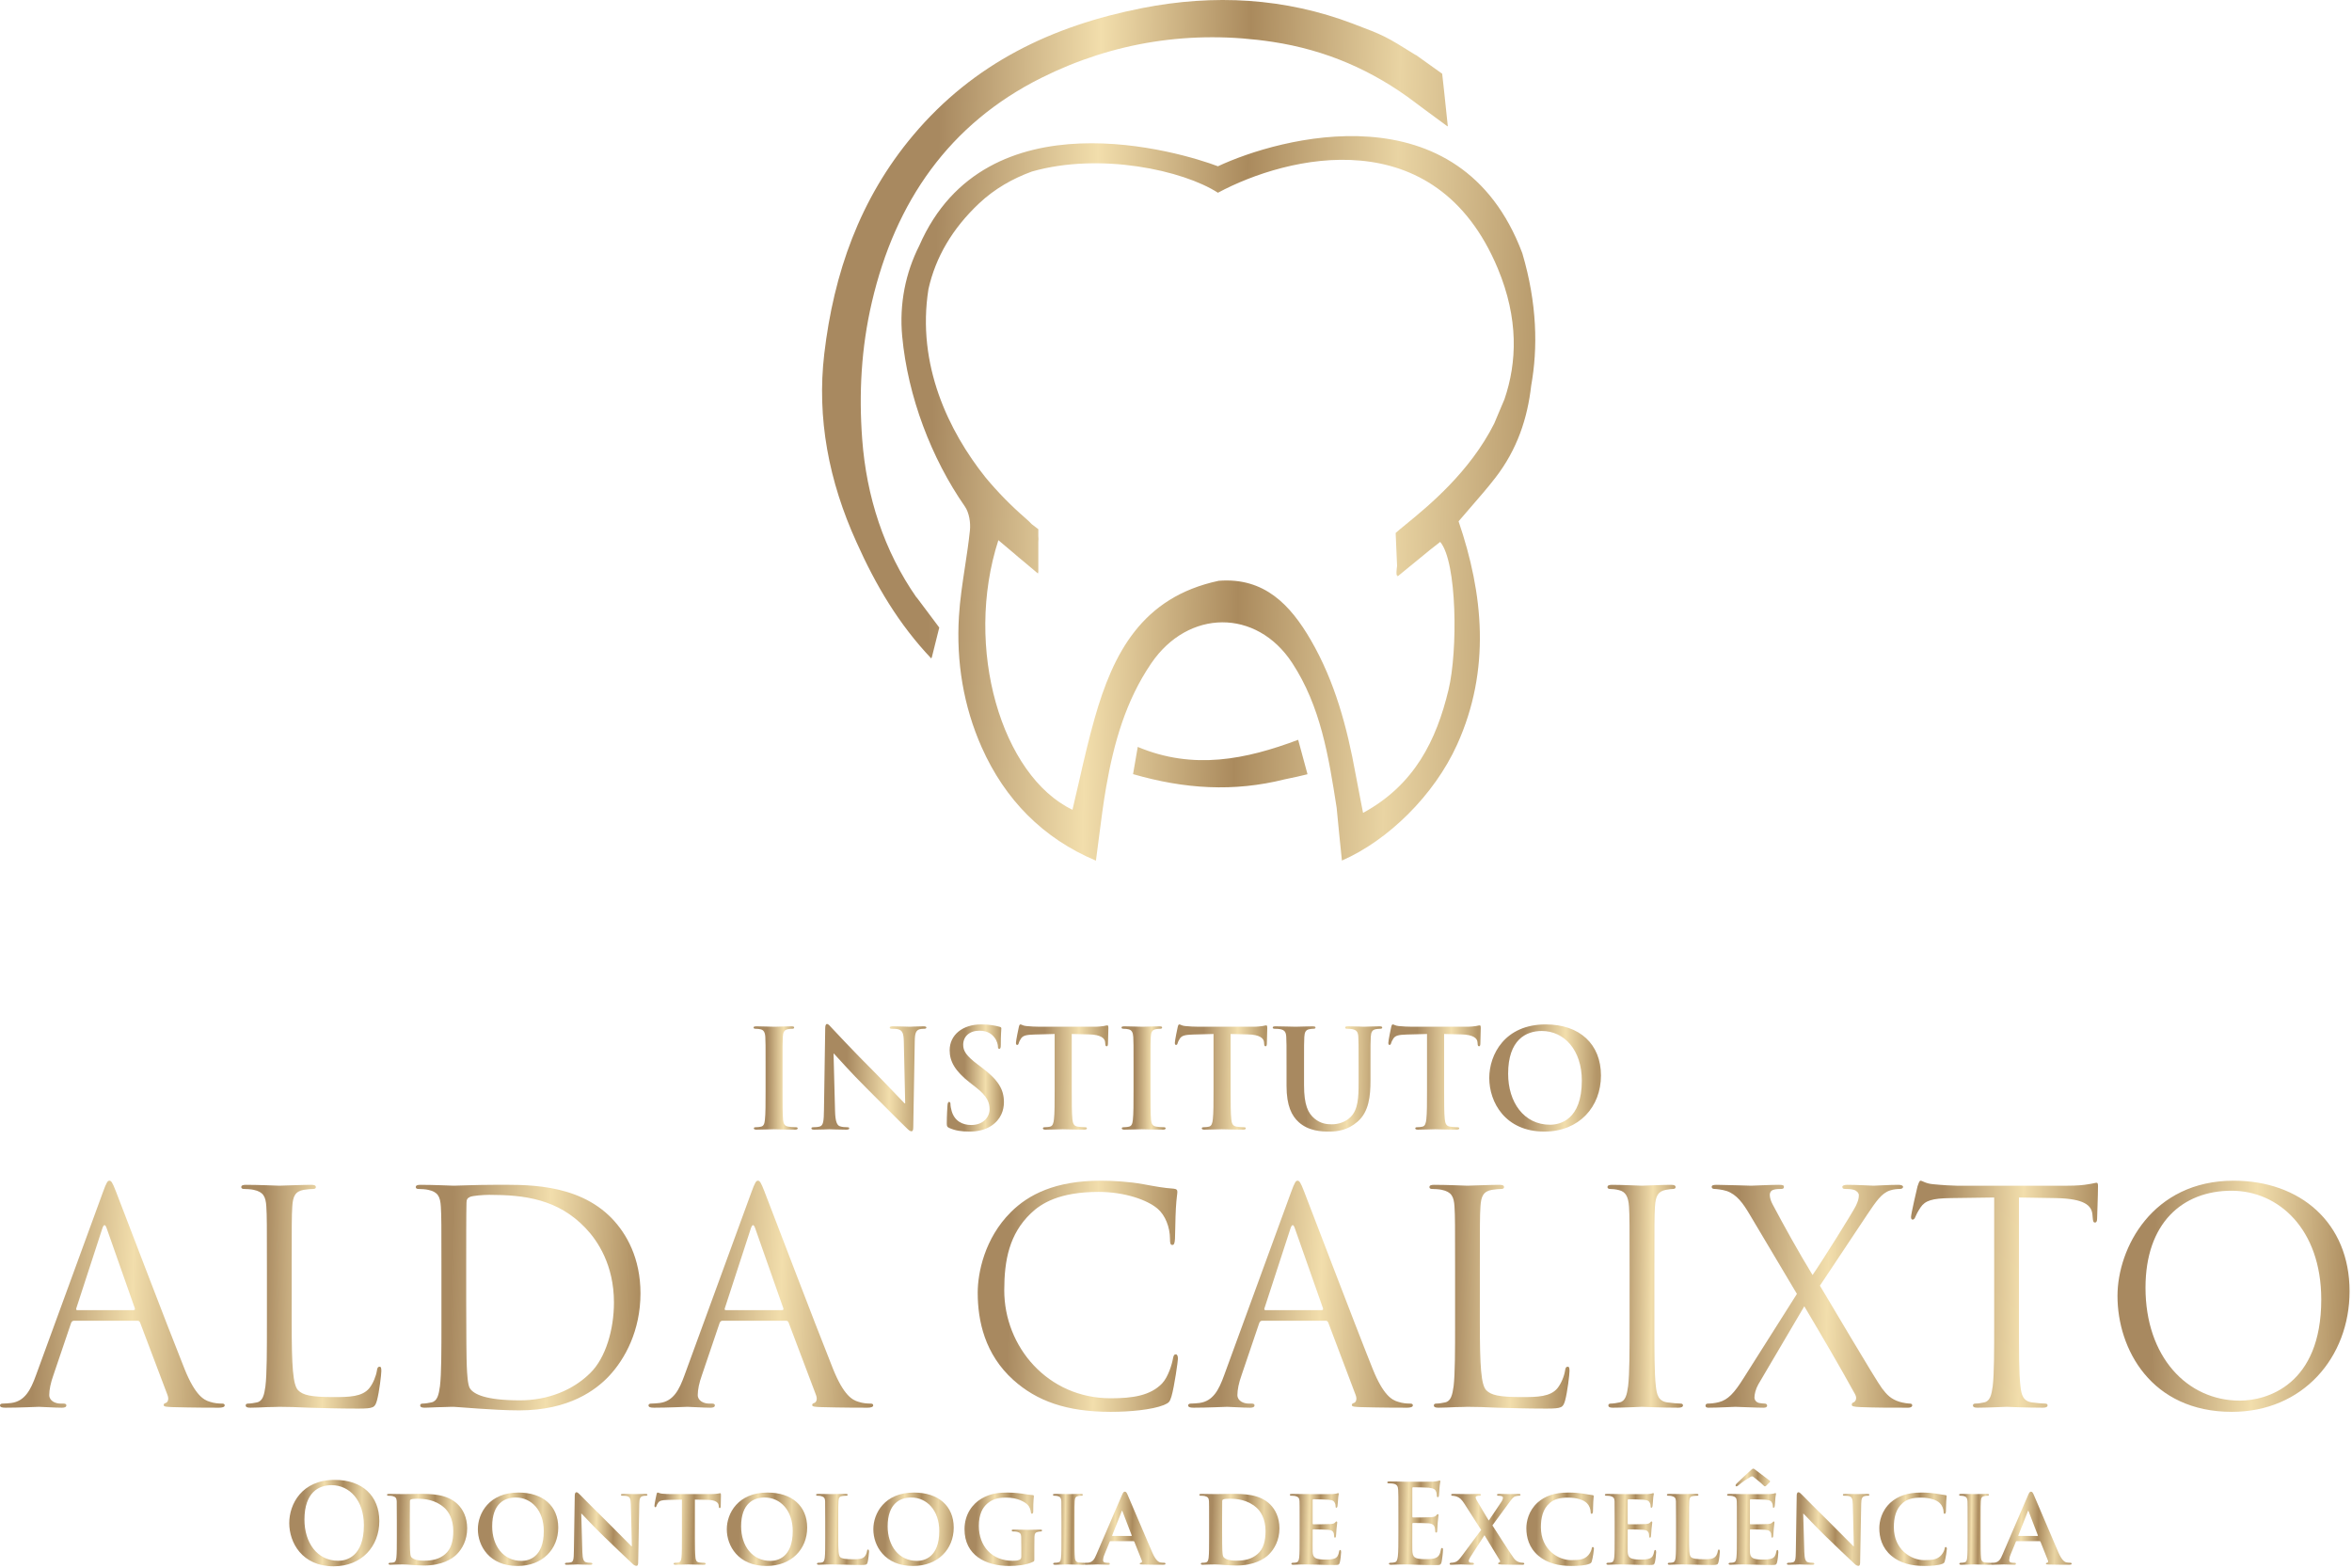 <?xml version="1.0" encoding="UTF-8"?>
<!DOCTYPE svg PUBLIC '-//W3C//DTD SVG 1.0//EN'
          'http://www.w3.org/TR/2001/REC-SVG-20010904/DTD/svg10.dtd'>
<svg fill="none" height="206" style="fill: none;" viewBox="0 0 309 206" width="309" xmlns="http://www.w3.org/2000/svg" xmlns:xlink="http://www.w3.org/1999/xlink"
><path d="M278.191 170.296C278.191 164.02 282.762 155.148 293.455 155.148C302.171 155.148 308.68 160.649 308.68 169.676C308.68 178.354 302.559 185.521 293.222 185.521C282.607 185.521 278.191 177.269 278.191 170.296ZM281.871 169.211C281.871 178.237 287.295 184.048 294.268 184.048C297.755 184.048 304.961 182.034 304.961 170.76C304.961 161.463 299.305 156.465 293.184 156.465C286.714 156.465 281.871 160.727 281.871 169.211Z" fill="url(#a)"
  /><path d="M265.246 157.356V173.743C265.246 177.463 265.246 180.523 265.44 182.15C265.556 183.274 265.789 184.126 266.951 184.281C267.493 184.358 268.346 184.436 268.694 184.436C268.927 184.436 269.004 184.552 269.004 184.668C269.004 184.862 268.811 184.978 268.384 184.978C266.254 184.978 263.813 184.862 263.619 184.862C263.426 184.862 260.985 184.978 259.823 184.978C259.397 184.978 259.203 184.901 259.203 184.668C259.203 184.552 259.28 184.436 259.513 184.436C259.862 184.436 260.326 184.358 260.675 184.281C261.45 184.126 261.644 183.274 261.799 182.15C261.992 180.523 261.992 177.463 261.992 173.743V157.356L256.259 157.434C253.857 157.472 252.927 157.744 252.307 158.673C251.881 159.332 251.765 159.603 251.648 159.874C251.532 160.184 251.416 160.262 251.261 160.262C251.145 160.262 251.067 160.145 251.067 159.913C251.067 159.526 251.842 156.194 251.92 155.884C251.997 155.652 252.152 155.148 252.307 155.148C252.578 155.148 252.966 155.535 254.012 155.613C255.135 155.729 256.607 155.807 257.072 155.807H271.6C272.84 155.807 273.731 155.729 274.351 155.613C274.932 155.535 275.28 155.419 275.435 155.419C275.629 155.419 275.629 155.652 275.629 155.884C275.629 157.046 275.513 159.719 275.513 160.145C275.513 160.494 275.397 160.649 275.242 160.649C275.048 160.649 274.97 160.533 274.932 159.991L274.893 159.564C274.777 158.402 273.847 157.511 270.128 157.434L265.246 157.356Z" fill="url(#b)"
  /><path d="M229.063 181.104L236.075 170.024L229.877 159.603C228.985 158.092 228.172 156.969 226.855 156.504C226.235 156.31 225.46 156.232 225.228 156.232C224.995 156.232 224.879 156.116 224.879 155.961C224.879 155.768 225.034 155.69 225.538 155.69C226.622 155.69 229.76 155.806 230.07 155.806C230.419 155.806 232.395 155.69 233.712 155.69C234.254 155.69 234.37 155.768 234.37 155.961C234.37 156.155 234.254 156.232 234.022 156.232C233.789 156.232 233.286 156.232 232.976 156.349C232.627 156.465 232.511 156.736 232.511 157.007C232.511 157.395 232.666 157.86 232.898 158.286C234.525 161.346 236.114 164.213 238.128 167.545C239.29 165.879 243.436 159.254 243.823 158.441C244.094 157.86 244.211 157.511 244.211 157.046C244.211 156.775 243.939 156.465 243.552 156.349C243.165 156.232 242.622 156.232 242.39 156.232C242.157 156.232 242.041 156.155 242.041 155.961C242.041 155.806 242.235 155.69 242.7 155.69C244.172 155.69 245.799 155.806 246.148 155.806C246.496 155.806 248.085 155.69 249.402 155.69C249.828 155.69 250.022 155.806 250.022 155.961C250.022 156.116 249.867 156.232 249.596 156.232C249.324 156.232 248.743 156.271 248.317 156.426C247.194 156.775 246.458 157.898 245.334 159.564L239.097 168.939C239.833 170.14 246.458 181.414 247.271 182.46C247.891 183.273 248.433 183.855 249.557 184.203C250.099 184.358 250.68 184.436 250.913 184.436C251.106 184.436 251.223 184.513 251.223 184.668C251.223 184.862 251.029 184.978 250.68 184.978C248.317 184.978 246.458 184.978 244.482 184.901C243.474 184.862 243.281 184.784 243.281 184.591C243.281 184.436 243.358 184.319 243.513 184.281C243.707 184.203 244.056 183.816 243.707 183.196C241.615 179.399 239.368 175.564 237.044 171.651L231 181.917C230.651 182.537 230.496 183.235 230.496 183.622C230.496 184.009 230.768 184.281 231.116 184.358C231.349 184.397 231.659 184.436 231.852 184.436C232.046 184.436 232.162 184.552 232.162 184.707C232.162 184.901 231.969 184.978 231.697 184.978C230.768 184.978 228.327 184.862 227.978 184.862C227.63 184.862 225.731 184.978 224.453 184.978C224.143 184.978 224.065 184.862 224.065 184.707C224.065 184.552 224.182 184.436 224.375 184.436C224.685 184.436 225.266 184.397 225.847 184.242C227.01 183.932 227.823 183.08 229.063 181.104Z" fill="url(#c)"
  /><path d="M217.346 166.925V173.743C217.346 177.462 217.346 180.523 217.54 182.15C217.656 183.273 217.889 184.126 219.051 184.281C219.593 184.358 220.446 184.436 220.794 184.436C221.027 184.436 221.104 184.552 221.104 184.668C221.104 184.862 220.91 184.978 220.484 184.978C218.354 184.978 215.913 184.862 215.719 184.862C215.525 184.862 213.085 184.978 211.923 184.978C211.496 184.978 211.303 184.901 211.303 184.668C211.303 184.552 211.38 184.436 211.613 184.436C211.961 184.436 212.426 184.358 212.775 184.281C213.55 184.126 213.743 183.273 213.898 182.15C214.092 180.523 214.092 177.462 214.092 173.743V166.925C214.092 160.881 214.092 159.797 214.015 158.557C213.937 157.24 213.55 156.581 212.697 156.387C212.271 156.271 211.768 156.232 211.496 156.232C211.341 156.232 211.187 156.155 211.187 156C211.187 155.768 211.38 155.69 211.806 155.69C213.085 155.69 215.525 155.806 215.719 155.806C215.913 155.806 218.354 155.69 219.516 155.69C219.942 155.69 220.136 155.768 220.136 156C220.136 156.155 219.981 156.232 219.826 156.232C219.554 156.232 219.322 156.271 218.857 156.349C217.811 156.542 217.501 157.201 217.424 158.557C217.346 159.797 217.346 160.881 217.346 166.925Z" fill="url(#d)"
  /><path d="M194.42 166.925V173.821C194.42 179.516 194.575 181.995 195.272 182.692C195.892 183.312 196.899 183.583 199.921 183.583C201.974 183.583 203.679 183.545 204.609 182.421C205.112 181.801 205.5 180.833 205.616 180.097C205.655 179.787 205.732 179.593 205.965 179.593C206.158 179.593 206.197 179.748 206.197 180.174C206.197 180.6 205.926 182.925 205.616 184.048C205.345 184.939 205.228 185.094 203.175 185.094C200.386 185.094 198.371 185.017 196.744 184.978C195.117 184.901 193.916 184.862 192.793 184.862C192.638 184.862 191.979 184.901 191.204 184.901C190.43 184.939 189.577 184.978 188.996 184.978C188.57 184.978 188.376 184.901 188.376 184.668C188.376 184.552 188.454 184.436 188.686 184.436C189.035 184.436 189.5 184.358 189.848 184.281C190.623 184.126 190.817 183.273 190.972 182.15C191.166 180.523 191.166 177.462 191.166 173.743V166.925C191.166 160.881 191.166 159.797 191.088 158.557C191.011 157.24 190.701 156.62 189.422 156.349C189.112 156.271 188.454 156.232 188.105 156.232C187.95 156.232 187.795 156.155 187.795 156C187.795 155.768 187.989 155.69 188.415 155.69C190.158 155.69 192.599 155.806 192.793 155.806C192.986 155.806 195.814 155.69 196.977 155.69C197.403 155.69 197.597 155.768 197.597 156C197.597 156.155 197.442 156.232 197.287 156.232C197.015 156.232 196.473 156.271 196.008 156.349C194.885 156.542 194.575 157.201 194.497 158.557C194.42 159.797 194.42 160.881 194.42 166.925Z" fill="url(#e)"
  /><path d="M160.824 180.717L169.618 156.659C170.083 155.38 170.238 155.148 170.47 155.148C170.703 155.148 170.858 155.342 171.322 156.543C171.904 158.015 177.986 174.015 180.349 179.903C181.744 183.351 182.867 183.971 183.681 184.203C184.262 184.397 184.843 184.436 185.23 184.436C185.463 184.436 185.618 184.475 185.618 184.668C185.618 184.901 185.269 184.978 184.843 184.978C184.262 184.978 181.434 184.978 178.761 184.901C178.025 184.862 177.598 184.862 177.598 184.63C177.598 184.475 177.715 184.397 177.87 184.358C178.102 184.281 178.335 183.932 178.102 183.312L174.499 173.782C174.422 173.627 174.344 173.55 174.151 173.55H165.821C165.628 173.55 165.511 173.666 165.434 173.86L163.109 180.717C162.761 181.685 162.567 182.615 162.567 183.312C162.567 184.087 163.381 184.436 164.039 184.436H164.427C164.698 184.436 164.814 184.513 164.814 184.668C164.814 184.901 164.582 184.978 164.233 184.978C163.303 184.978 161.637 184.862 161.211 184.862C160.785 184.862 158.654 184.978 156.833 184.978C156.33 184.978 156.097 184.901 156.097 184.668C156.097 184.513 156.252 184.436 156.446 184.436C156.717 184.436 157.26 184.397 157.57 184.358C159.352 184.126 160.126 182.654 160.824 180.717ZM166.247 172.155H173.647C173.841 172.155 173.841 172.039 173.802 171.884L170.122 161.424C169.928 160.843 169.734 160.843 169.54 161.424L166.131 171.884C166.054 172.078 166.131 172.155 166.247 172.155Z" fill="url(#f)"
  /><path d="M145.921 185.521C140.11 185.521 136.197 184.087 133.137 181.337C129.379 177.966 128.449 173.55 128.449 169.869C128.449 167.274 129.34 162.741 132.788 159.293C135.112 156.969 138.638 155.148 144.604 155.148C146.153 155.148 148.323 155.264 150.221 155.613C151.693 155.884 152.933 156.116 154.173 156.194C154.599 156.233 154.676 156.388 154.676 156.62C154.676 156.93 154.56 157.395 154.483 158.79C154.405 160.068 154.405 162.199 154.366 162.78C154.328 163.361 154.25 163.593 154.018 163.593C153.747 163.593 153.708 163.322 153.708 162.78C153.708 161.269 153.088 159.681 152.081 158.828C150.725 157.666 147.742 156.62 144.333 156.62C139.18 156.62 136.778 158.131 135.422 159.448C132.594 162.16 131.936 165.608 131.936 169.559C131.936 176.959 137.631 183.739 145.921 183.739C148.827 183.739 151.112 183.39 152.662 181.802C153.475 180.949 153.979 179.245 154.095 178.547C154.173 178.121 154.25 177.966 154.483 177.966C154.676 177.966 154.754 178.237 154.754 178.547C154.754 178.818 154.289 182.189 153.902 183.506C153.669 184.242 153.592 184.32 152.894 184.63C151.345 185.249 148.4 185.521 145.921 185.521Z" fill="url(#g)"
  /><path d="M89.926 180.717L98.72 156.659C99.185 155.38 99.34 155.148 99.573 155.148C99.805 155.148 99.96 155.342 100.425 156.543C101.006 158.015 107.088 174.015 109.451 179.903C110.846 183.351 111.969 183.971 112.783 184.203C113.364 184.397 113.945 184.436 114.333 184.436C114.565 184.436 114.72 184.475 114.72 184.668C114.72 184.901 114.371 184.978 113.945 184.978C113.364 184.978 110.536 184.978 107.863 184.901C107.127 184.862 106.701 184.862 106.701 184.63C106.701 184.475 106.817 184.397 106.972 184.358C107.204 184.281 107.437 183.932 107.204 183.312L103.602 173.782C103.524 173.627 103.447 173.55 103.253 173.55H94.924C94.73 173.55 94.614 173.666 94.536 173.86L92.212 180.717C91.863 181.685 91.669 182.615 91.669 183.312C91.669 184.087 92.483 184.436 93.141 184.436H93.529C93.8 184.436 93.916 184.513 93.916 184.668C93.916 184.901 93.684 184.978 93.335 184.978C92.406 184.978 90.74 184.862 90.314 184.862C89.887 184.862 87.757 184.978 85.936 184.978C85.432 184.978 85.2 184.901 85.2 184.668C85.2 184.513 85.355 184.436 85.548 184.436C85.82 184.436 86.362 184.397 86.672 184.358C88.454 184.126 89.229 182.654 89.926 180.717ZM95.35 172.155H102.749C102.943 172.155 102.943 172.039 102.904 171.884L99.224 161.424C99.03 160.843 98.836 160.843 98.643 161.424L95.234 171.884C95.156 172.078 95.234 172.155 95.35 172.155Z" fill="url(#h)"
  /><path d="M57.995 173.743V166.925C57.995 160.881 57.995 159.797 57.917 158.557C57.84 157.24 57.53 156.62 56.251 156.349C55.941 156.271 55.283 156.233 54.934 156.233C54.779 156.233 54.624 156.155 54.624 156C54.624 155.768 54.818 155.69 55.244 155.69C56.987 155.69 59.428 155.806 59.622 155.806C60.087 155.806 62.527 155.69 64.852 155.69C68.687 155.69 75.776 155.342 80.387 160.107C82.324 162.121 84.144 165.337 84.144 169.947C84.144 174.828 82.13 178.586 79.96 180.872C78.295 182.615 74.808 185.327 68.222 185.327C66.556 185.327 64.503 185.211 62.837 185.094C61.133 184.978 59.815 184.862 59.622 184.862C59.544 184.862 58.886 184.862 58.072 184.901C57.297 184.901 56.406 184.978 55.825 184.978C55.399 184.978 55.205 184.901 55.205 184.668C55.205 184.552 55.283 184.436 55.515 184.436C55.864 184.436 56.329 184.358 56.677 184.281C57.452 184.126 57.646 183.274 57.801 182.15C57.995 180.523 57.995 177.462 57.995 173.743ZM61.249 166.305V171.109C61.249 175.216 61.287 178.78 61.326 179.516C61.365 180.484 61.442 182.034 61.752 182.46C62.256 183.196 63.767 184.01 68.338 184.01C71.941 184.01 75.273 182.692 77.558 180.407C79.573 178.431 80.658 174.712 80.658 171.148C80.658 166.228 78.527 163.051 76.939 161.385C73.297 157.55 68.881 157.007 64.27 157.007C63.496 157.007 62.062 157.124 61.752 157.279C61.404 157.434 61.287 157.627 61.287 158.053C61.249 159.371 61.249 163.322 61.249 166.305Z" fill="url(#i)"
  /><path d="M38.322 166.925V173.821C38.322 179.516 38.477 181.995 39.174 182.692C39.794 183.312 40.801 183.583 43.823 183.583C45.876 183.583 47.581 183.545 48.511 182.421C49.014 181.801 49.401 180.833 49.518 180.097C49.556 179.787 49.634 179.593 49.866 179.593C50.06 179.593 50.099 179.748 50.099 180.174C50.099 180.6 49.828 182.925 49.518 184.048C49.246 184.939 49.13 185.094 47.077 185.094C44.288 185.094 42.273 185.017 40.646 184.978C39.019 184.901 37.818 184.862 36.695 184.862C36.54 184.862 35.881 184.901 35.106 184.901C34.331 184.939 33.479 184.978 32.898 184.978C32.472 184.978 32.278 184.901 32.278 184.668C32.278 184.552 32.356 184.436 32.588 184.436C32.937 184.436 33.402 184.358 33.75 184.281C34.525 184.126 34.719 183.273 34.874 182.15C35.068 180.523 35.068 177.462 35.068 173.743V166.925C35.068 160.881 35.068 159.797 34.99 158.557C34.913 157.24 34.603 156.62 33.324 156.349C33.014 156.271 32.356 156.232 32.007 156.232C31.852 156.232 31.697 156.155 31.697 156C31.697 155.768 31.891 155.69 32.317 155.69C34.06 155.69 36.501 155.806 36.695 155.806C36.888 155.806 39.716 155.69 40.879 155.69C41.305 155.69 41.498 155.768 41.498 156C41.498 156.155 41.343 156.232 41.188 156.232C40.917 156.232 40.375 156.271 39.91 156.349C38.787 156.542 38.477 157.201 38.399 158.557C38.322 159.797 38.322 160.881 38.322 166.925Z" fill="url(#j)"
  /><path d="M4.726 180.717L13.521 156.659C13.985 155.38 14.14 155.148 14.373 155.148C14.605 155.148 14.76 155.342 15.225 156.543C15.806 158.015 21.889 174.015 24.252 179.903C25.646 183.351 26.77 183.971 27.583 184.203C28.165 184.397 28.746 184.436 29.133 184.436C29.365 184.436 29.52 184.475 29.52 184.668C29.52 184.901 29.172 184.978 28.746 184.978C28.165 184.978 25.336 184.978 22.663 184.901C21.927 184.862 21.501 184.862 21.501 184.63C21.501 184.475 21.617 184.397 21.772 184.358C22.005 184.281 22.237 183.932 22.005 183.312L18.402 173.782C18.324 173.627 18.247 173.55 18.053 173.55H9.724C9.53 173.55 9.414 173.666 9.336 173.86L7.012 180.717C6.663 181.685 6.47 182.615 6.47 183.312C6.47 184.087 7.283 184.436 7.942 184.436H8.329C8.6 184.436 8.717 184.513 8.717 184.668C8.717 184.901 8.484 184.978 8.136 184.978C7.206 184.978 5.54 184.862 5.114 184.862C4.688 184.862 2.557 184.978 0.736 184.978C0.232 184.978 0 184.901 0 184.668C0 184.513 0.155 184.436 0.349 184.436C0.62 184.436 1.162 184.397 1.472 184.358C3.254 184.126 4.029 182.654 4.726 180.717ZM10.15 172.155H17.549C17.743 172.155 17.743 172.039 17.704 171.884L14.024 161.424C13.83 160.843 13.637 160.843 13.443 161.424L10.034 171.884C9.956 172.078 10.034 172.155 10.15 172.155Z" fill="url(#k)"
  /><path d="M267.949 202.514H264.95C264.878 202.514 264.864 202.529 264.835 202.601L264.154 204.252C264.023 204.557 263.966 204.861 263.966 205.006C263.966 205.223 264.081 205.353 264.472 205.353H264.661C264.82 205.353 264.849 205.411 264.849 205.484C264.849 205.585 264.777 205.614 264.646 205.614C264.226 205.614 263.632 205.571 263.227 205.571C263.096 205.571 262.416 205.614 261.749 205.614C261.59 205.614 261.518 205.585 261.518 205.484C261.518 205.411 261.561 205.353 261.662 205.353C261.778 205.353 261.923 205.339 262.039 205.339C262.618 205.252 262.836 204.875 263.096 204.252L266.428 196.503C266.573 196.155 266.674 196.01 266.805 196.01C266.993 196.01 267.051 196.126 267.181 196.402C267.485 197.082 269.615 202.123 270.426 203.992C270.918 205.107 271.28 205.266 271.512 205.31C271.7 205.339 271.845 205.353 271.99 205.353C272.106 205.353 272.164 205.397 272.164 205.484C272.164 205.585 272.092 205.614 271.614 205.614C271.165 205.614 270.237 205.614 269.166 205.585C268.934 205.571 268.789 205.571 268.789 205.484C268.789 205.411 268.818 205.368 268.948 205.353C269.035 205.339 269.122 205.223 269.064 205.078L268.079 202.601C268.05 202.529 268.007 202.514 267.949 202.514ZM265.211 201.833H267.674C267.732 201.833 267.746 201.804 267.732 201.761L266.529 198.632C266.515 198.589 266.5 198.516 266.471 198.516C266.428 198.516 266.413 198.589 266.399 198.632L265.168 201.747C265.139 201.804 265.168 201.833 265.211 201.833Z" fill="url(#l)"
  /><path d="M258.501 202.036V199.863C258.501 197.995 258.501 197.647 258.486 197.256C258.457 196.836 258.327 196.691 258.052 196.604C257.907 196.561 257.747 196.546 257.588 196.546C257.458 196.546 257.385 196.517 257.385 196.402C257.385 196.329 257.487 196.3 257.689 196.3C258.167 196.3 259.037 196.329 259.399 196.329C259.717 196.329 260.543 196.3 261.035 196.3C261.195 196.3 261.296 196.329 261.296 196.402C261.296 196.517 261.224 196.546 261.093 196.546C260.963 196.546 260.862 196.561 260.717 196.59C260.369 196.648 260.268 196.822 260.239 197.256C260.21 197.647 260.21 197.995 260.21 199.863V202.036C260.21 203.224 260.21 204.209 260.268 204.73C260.311 205.064 260.398 205.252 260.775 205.31C260.949 205.339 261.238 205.353 261.427 205.353C261.571 205.353 261.629 205.426 261.629 205.484C261.629 205.571 261.528 205.614 261.383 205.614C260.543 205.614 259.674 205.571 259.326 205.571C259.037 205.571 258.167 205.614 257.66 205.614C257.501 205.614 257.414 205.571 257.414 205.484C257.414 205.426 257.458 205.353 257.617 205.353C257.805 205.353 257.95 205.339 258.066 205.31C258.327 205.252 258.399 205.078 258.443 204.716C258.501 204.209 258.501 203.224 258.501 202.036Z" fill="url(#m)"
  /><path d="M252.865 205.774C251.127 205.774 249.65 205.411 248.491 204.441C247.231 203.384 246.898 201.993 246.898 200.805C246.898 199.965 247.173 198.517 248.39 197.43C249.317 196.619 250.533 196.127 252.431 196.127C253.228 196.127 253.706 196.185 254.285 196.257C254.763 196.329 255.183 196.416 255.56 196.46C255.705 196.474 255.748 196.532 255.748 196.605C255.748 196.706 255.719 196.851 255.69 197.285C255.661 197.691 255.661 198.372 255.647 198.618C255.632 198.792 255.589 198.922 255.473 198.922C255.371 198.922 255.342 198.821 255.342 198.661C255.328 198.27 255.169 197.836 254.85 197.517C254.415 197.097 253.561 196.793 252.387 196.793C251.272 196.793 250.562 196.996 249.983 197.488C249.041 198.299 248.81 199.487 248.81 200.689C248.81 203.615 251.069 205.006 252.779 205.006C253.908 205.006 254.531 204.919 255.038 204.354C255.256 204.108 255.429 203.76 255.473 203.528C255.502 203.34 255.531 203.282 255.632 203.282C255.719 203.282 255.777 203.398 255.777 203.499C255.777 203.644 255.632 204.716 255.502 205.136C255.444 205.353 255.386 205.411 255.169 205.498C254.662 205.701 253.691 205.774 252.865 205.774Z" fill="url(#n)"
  /><path d="M236.902 198.908L237.047 203.934C237.076 204.89 237.235 205.18 237.481 205.267C237.699 205.339 237.945 205.354 238.148 205.354C238.292 205.354 238.365 205.412 238.365 205.484C238.365 205.586 238.249 205.615 238.075 205.615C237.249 205.615 236.656 205.571 236.424 205.571C236.308 205.571 235.7 205.615 235.048 205.615C234.874 205.615 234.758 205.6 234.758 205.484C234.758 205.412 234.845 205.354 234.961 205.354C235.135 205.354 235.366 205.339 235.54 205.296C235.873 205.209 235.917 204.876 235.931 203.804L236.047 196.504C236.047 196.257 236.134 196.083 236.264 196.083C236.424 196.083 236.598 196.272 236.815 196.489C236.974 196.648 238.886 198.604 240.74 200.414C241.609 201.269 243.304 203.007 243.492 203.181H243.55L243.42 197.706C243.406 196.953 243.29 196.735 242.985 196.619C242.797 196.547 242.493 196.547 242.319 196.547C242.16 196.547 242.116 196.489 242.116 196.417C242.116 196.315 242.247 196.301 242.435 196.301C243.101 196.301 243.782 196.33 244.057 196.33C244.202 196.33 244.68 196.301 245.303 196.301C245.477 196.301 245.593 196.315 245.593 196.417C245.593 196.489 245.52 196.547 245.376 196.547C245.245 196.547 245.144 196.547 244.984 196.59C244.637 196.692 244.535 196.909 244.521 197.604L244.376 205.368C244.376 205.644 244.275 205.759 244.173 205.759C243.956 205.759 243.782 205.629 243.652 205.499C242.855 204.76 241.262 203.239 239.929 201.95C238.539 200.617 237.192 199.125 236.945 198.908H236.902Z" fill="url(#o)"
  /><path d="M228.187 202.036V199.864C228.187 197.995 228.187 197.648 228.172 197.256C228.143 196.836 228.027 196.706 227.622 196.59C227.52 196.561 227.303 196.547 227.115 196.547C226.984 196.547 226.897 196.503 226.897 196.416C226.897 196.329 226.999 196.3 227.187 196.3C227.853 196.3 228.665 196.329 229.027 196.329C229.432 196.329 232.257 196.344 232.503 196.329C232.735 196.315 232.938 196.271 233.039 196.257C233.111 196.243 233.184 196.199 233.242 196.199C233.314 196.199 233.329 196.257 233.329 196.315C233.329 196.402 233.256 196.547 233.227 197.112C233.213 197.242 233.184 197.778 233.155 197.923C233.14 197.981 233.111 198.126 233.01 198.126C232.923 198.126 232.909 198.068 232.909 197.966C232.909 197.879 232.894 197.662 232.822 197.517C232.72 197.3 232.619 197.126 231.982 197.068C231.764 197.039 230.243 197.01 229.983 197.01C229.925 197.01 229.896 197.054 229.896 197.126V200.168C229.896 200.24 229.91 200.298 229.983 200.298C230.272 200.298 231.924 200.298 232.213 200.269C232.518 200.24 232.706 200.211 232.822 200.081C232.923 199.994 232.967 199.922 233.025 199.922C233.083 199.922 233.126 199.98 233.126 200.052C233.126 200.124 233.097 200.327 233.025 200.95C232.996 201.196 232.967 201.689 232.967 201.776C232.967 201.877 232.952 202.051 232.836 202.051C232.749 202.051 232.72 202.008 232.72 201.95C232.706 201.819 232.706 201.66 232.677 201.501C232.605 201.254 232.445 201.066 231.967 201.023C231.735 200.994 230.287 200.965 229.968 200.965C229.91 200.965 229.896 201.023 229.896 201.095V202.08C229.896 202.5 229.881 203.543 229.896 203.905C229.925 204.745 230.316 204.933 231.62 204.933C231.953 204.933 232.489 204.919 232.822 204.774C233.14 204.629 233.285 204.369 233.372 203.862C233.401 203.731 233.43 203.673 233.517 203.673C233.618 203.673 233.633 203.833 233.633 203.963C233.633 204.238 233.532 205.078 233.459 205.325C233.372 205.643 233.256 205.643 232.778 205.643C231.822 205.643 231.055 205.629 230.432 205.6C229.809 205.585 229.331 205.571 228.954 205.571C228.809 205.571 228.534 205.585 228.23 205.585C227.926 205.6 227.607 205.614 227.346 205.614C227.187 205.614 227.1 205.571 227.1 205.484C227.1 205.426 227.144 205.354 227.303 205.354C227.491 205.354 227.636 205.339 227.752 205.31C228.013 205.252 228.085 205.02 228.129 204.658C228.187 204.137 228.187 203.166 228.187 202.036ZM230.359 192.983C230.403 192.983 230.461 193.027 230.62 193.143C230.736 193.244 232.127 194.287 232.344 194.446C232.503 194.562 232.547 194.606 232.547 194.649C232.547 194.693 232.518 194.751 232.474 194.794L232.054 195.214C231.996 195.272 231.938 195.315 231.866 195.315C231.808 195.315 231.764 195.272 231.649 195.156C231.388 194.881 230.519 194.186 230.374 194.084C230.301 194.026 230.243 193.997 230.186 193.997C230.128 193.997 230.055 194.026 229.968 194.07C229.563 194.302 228.867 194.765 228.433 195.142C228.288 195.272 228.216 195.315 228.143 195.315C228.071 195.315 228.013 195.258 228.013 195.171C228.013 195.113 228.071 195.04 228.143 194.953C228.302 194.78 229.852 193.331 230.055 193.157C230.2 193.027 230.272 192.983 230.359 192.983Z" fill="url(#p)"
  /><path d="M221.904 199.863V202.036C221.904 203.615 221.904 204.397 222.18 204.629C222.397 204.817 222.889 204.89 223.874 204.89C224.555 204.89 225.048 204.875 225.366 204.542C225.526 204.383 225.656 204.035 225.685 203.803C225.699 203.687 225.728 203.615 225.83 203.615C225.917 203.615 225.946 203.745 225.946 203.89C225.946 204.035 225.859 204.948 225.757 205.31C225.67 205.585 225.613 205.643 224.946 205.643C224.034 205.643 223.295 205.628 222.658 205.599C222.02 205.585 221.484 205.571 220.963 205.571C220.818 205.571 220.543 205.585 220.239 205.585C219.934 205.599 219.616 205.614 219.355 205.614C219.196 205.614 219.109 205.571 219.109 205.484C219.109 205.426 219.152 205.353 219.312 205.353C219.5 205.353 219.645 205.339 219.761 205.31C220.021 205.252 220.094 205.02 220.137 204.658C220.195 204.137 220.195 203.166 220.195 202.036V199.863C220.195 197.995 220.195 197.647 220.181 197.256C220.152 196.836 220.036 196.706 219.63 196.59C219.529 196.561 219.37 196.546 219.21 196.546C219.065 196.546 218.993 196.503 218.993 196.416C218.993 196.329 219.08 196.3 219.268 196.3C219.862 196.3 220.673 196.329 221.021 196.329C221.325 196.329 222.368 196.3 222.86 196.3C223.049 196.3 223.136 196.329 223.136 196.416C223.136 196.503 223.063 196.546 222.904 196.546C222.759 196.546 222.556 196.561 222.411 196.59C222.064 196.648 221.962 196.822 221.933 197.256C221.904 197.647 221.904 197.995 221.904 199.863Z" fill="url(#q)"
  /><path d="M212.132 202.036V199.864C212.132 197.995 212.132 197.647 212.118 197.256C212.089 196.836 211.973 196.706 211.567 196.59C211.466 196.561 211.249 196.547 211.06 196.547C210.93 196.547 210.843 196.503 210.843 196.416C210.843 196.329 210.944 196.3 211.133 196.3C211.799 196.3 212.61 196.329 212.972 196.329C213.378 196.329 216.202 196.344 216.449 196.329C216.68 196.315 216.883 196.271 216.985 196.257C217.057 196.242 217.129 196.199 217.187 196.199C217.26 196.199 217.274 196.257 217.274 196.315C217.274 196.402 217.202 196.547 217.173 197.112C217.158 197.242 217.129 197.778 217.101 197.923C217.086 197.981 217.057 198.125 216.956 198.125C216.869 198.125 216.854 198.068 216.854 197.966C216.854 197.879 216.84 197.662 216.767 197.517C216.666 197.3 216.565 197.126 215.927 197.068C215.71 197.039 214.189 197.01 213.928 197.01C213.87 197.01 213.841 197.054 213.841 197.126V200.168C213.841 200.24 213.856 200.298 213.928 200.298C214.218 200.298 215.869 200.298 216.159 200.269C216.463 200.24 216.651 200.211 216.767 200.081C216.869 199.994 216.912 199.922 216.97 199.922C217.028 199.922 217.072 199.98 217.072 200.052C217.072 200.124 217.043 200.327 216.97 200.95C216.941 201.196 216.912 201.689 216.912 201.776C216.912 201.877 216.898 202.051 216.782 202.051C216.695 202.051 216.666 202.007 216.666 201.949C216.651 201.819 216.651 201.66 216.623 201.5C216.55 201.254 216.391 201.066 215.913 201.022C215.681 200.993 214.232 200.965 213.914 200.965C213.856 200.965 213.841 201.022 213.841 201.095V202.08C213.841 202.5 213.827 203.543 213.841 203.905C213.87 204.745 214.261 204.933 215.565 204.933C215.898 204.933 216.434 204.919 216.767 204.774C217.086 204.629 217.231 204.368 217.318 203.861C217.347 203.731 217.376 203.673 217.463 203.673C217.564 203.673 217.579 203.833 217.579 203.963C217.579 204.238 217.477 205.078 217.405 205.324C217.318 205.643 217.202 205.643 216.724 205.643C215.768 205.643 215 205.629 214.377 205.6C213.754 205.585 213.276 205.571 212.9 205.571C212.755 205.571 212.48 205.585 212.176 205.585C211.871 205.6 211.553 205.614 211.292 205.614C211.133 205.614 211.046 205.571 211.046 205.484C211.046 205.426 211.089 205.353 211.249 205.353C211.437 205.353 211.582 205.339 211.698 205.31C211.958 205.252 212.031 205.02 212.074 204.658C212.132 204.137 212.132 203.166 212.132 202.036Z" fill="url(#r)"
  /><path d="M206.496 205.774C204.758 205.774 203.28 205.411 202.122 204.441C200.861 203.384 200.528 201.993 200.528 200.805C200.528 199.965 200.804 198.517 202.02 197.43C202.947 196.619 204.164 196.127 206.062 196.127C206.858 196.127 207.336 196.185 207.916 196.257C208.394 196.329 208.814 196.416 209.19 196.46C209.335 196.474 209.379 196.532 209.379 196.605C209.379 196.706 209.35 196.851 209.321 197.285C209.292 197.691 209.292 198.372 209.277 198.618C209.263 198.792 209.219 198.922 209.103 198.922C209.002 198.922 208.973 198.821 208.973 198.661C208.959 198.27 208.799 197.836 208.481 197.517C208.046 197.097 207.191 196.793 206.018 196.793C204.903 196.793 204.193 196.996 203.614 197.488C202.672 198.299 202.44 199.487 202.44 200.689C202.44 203.615 204.7 205.006 206.409 205.006C207.539 205.006 208.162 204.919 208.669 204.354C208.886 204.108 209.06 203.76 209.103 203.528C209.132 203.34 209.161 203.282 209.263 203.282C209.35 203.282 209.408 203.398 209.408 203.499C209.408 203.644 209.263 204.716 209.132 205.136C209.074 205.353 209.016 205.411 208.799 205.498C208.292 205.701 207.322 205.774 206.496 205.774Z" fill="url(#s)"
  /><path d="M198.183 197.56L196.068 200.443C196.474 201.051 198.589 204.397 198.907 204.788C199.125 205.064 199.327 205.194 199.603 205.281C199.777 205.339 199.979 205.353 200.095 205.353C200.182 205.353 200.255 205.411 200.255 205.484C200.255 205.571 200.153 205.614 200.008 205.614H199.632C199.327 205.614 198.314 205.614 197.271 205.585C196.937 205.571 196.822 205.542 196.822 205.455C196.822 205.382 196.88 205.324 196.995 205.295C197.053 205.281 197.14 205.194 197.039 205.035C196.3 203.832 195.605 202.674 195.025 201.732L193.157 204.629C193.027 204.832 192.954 205.02 192.969 205.15C192.983 205.266 193.099 205.339 193.215 205.339C193.287 205.339 193.389 205.353 193.49 205.353C193.563 205.353 193.649 205.426 193.649 205.498C193.649 205.585 193.563 205.614 193.389 205.614H193.157C193.085 205.614 192.244 205.571 191.926 205.571C191.679 205.571 191.057 205.614 190.854 205.614H190.637C190.506 205.614 190.448 205.571 190.448 205.498C190.448 205.426 190.521 205.353 190.622 205.353C190.709 205.353 190.897 205.339 191.086 205.295C191.462 205.194 191.665 204.991 192.1 204.397L194.591 201.037L192.346 197.531C192.027 197.039 191.766 196.778 191.317 196.633C191.115 196.575 190.912 196.546 190.781 196.546C190.709 196.546 190.651 196.488 190.651 196.402C190.651 196.329 190.752 196.3 190.912 196.3C191.216 196.3 192.244 196.329 192.853 196.329C193.027 196.329 193.809 196.3 194.287 196.3C194.461 196.3 194.547 196.329 194.547 196.416C194.547 196.503 194.461 196.546 194.345 196.546C194.272 196.546 194.142 196.561 194.041 196.59C193.925 196.619 193.867 196.691 193.867 196.764C193.867 196.836 193.925 196.995 193.997 197.126C194.562 198.111 195.083 198.965 195.59 199.806C195.967 199.255 197.097 197.589 197.314 197.242C197.415 197.068 197.459 196.894 197.459 196.793C197.459 196.706 197.372 196.619 197.242 196.59C197.111 196.546 196.937 196.546 196.836 196.546C196.764 196.546 196.677 196.503 196.677 196.416C196.677 196.329 196.764 196.3 196.952 196.3C197.444 196.3 198.038 196.329 198.285 196.329C198.531 196.329 199.052 196.3 199.53 196.3C199.675 196.3 199.762 196.329 199.762 196.416C199.762 196.488 199.69 196.546 199.559 196.546C199.429 196.546 199.27 196.575 199.096 196.619C198.806 196.691 198.574 197.024 198.183 197.56Z" fill="url(#t)"
  /><path d="M183.721 201.413V198.864C183.721 196.662 183.721 196.256 183.692 195.793C183.663 195.3 183.547 195.069 183.069 194.967C182.953 194.938 182.707 194.924 182.504 194.924C182.345 194.924 182.258 194.895 182.258 194.793C182.258 194.692 182.359 194.663 182.576 194.663C182.968 194.663 183.388 194.677 183.75 194.677C184.126 194.692 184.46 194.706 184.662 194.706C185.126 194.706 188.008 194.706 188.284 194.692C188.559 194.663 188.791 194.634 188.906 194.605C188.979 194.591 189.066 194.547 189.138 194.547C189.211 194.547 189.225 194.605 189.225 194.677C189.225 194.779 189.153 194.953 189.109 195.619C189.095 195.764 189.066 196.401 189.037 196.575C189.022 196.647 188.993 196.734 188.892 196.734C188.791 196.734 188.762 196.662 188.762 196.532C188.762 196.43 188.747 196.184 188.675 196.01C188.573 195.749 188.428 195.576 187.704 195.489C187.458 195.46 185.937 195.431 185.647 195.431C185.575 195.431 185.546 195.474 185.546 195.576V199.24C185.546 199.342 185.56 199.4 185.647 199.4C185.966 199.4 187.632 199.4 187.965 199.371C188.313 199.342 188.53 199.298 188.66 199.153C188.762 199.037 188.819 198.965 188.892 198.965C188.95 198.965 188.993 198.994 188.993 199.081C188.993 199.168 188.935 199.4 188.877 200.138C188.863 200.428 188.819 201.007 188.819 201.109C188.819 201.225 188.819 201.384 188.689 201.384C188.588 201.384 188.559 201.326 188.559 201.254C188.544 201.109 188.544 200.92 188.501 200.732C188.428 200.442 188.226 200.225 187.69 200.167C187.414 200.138 185.98 200.124 185.633 200.124C185.56 200.124 185.546 200.182 185.546 200.269V201.413C185.546 201.905 185.531 203.238 185.546 203.658C185.575 204.658 185.807 204.875 187.284 204.875C187.661 204.875 188.269 204.875 188.646 204.701C189.022 204.527 189.196 204.223 189.297 203.629C189.326 203.47 189.355 203.412 189.457 203.412C189.573 203.412 189.573 203.528 189.573 203.673C189.573 204.006 189.457 204.991 189.384 205.28C189.283 205.657 189.153 205.657 188.602 205.657C187.516 205.657 186.719 205.628 186.096 205.614C185.473 205.585 185.024 205.57 184.59 205.57C184.431 205.57 184.112 205.57 183.764 205.585C183.431 205.585 183.054 205.614 182.765 205.614C182.576 205.614 182.475 205.57 182.475 205.469C182.475 205.396 182.533 205.353 182.707 205.353C182.924 205.353 183.098 205.324 183.228 205.295C183.518 205.237 183.59 204.918 183.648 204.498C183.721 203.89 183.721 202.746 183.721 201.413Z" fill="url(#u)"
  /><path d="M170.743 202.036V199.864C170.743 197.995 170.743 197.647 170.728 197.256C170.699 196.836 170.583 196.706 170.178 196.59C170.076 196.561 169.859 196.547 169.671 196.547C169.541 196.547 169.454 196.503 169.454 196.416C169.454 196.329 169.555 196.3 169.743 196.3C170.41 196.3 171.221 196.329 171.583 196.329C171.988 196.329 174.813 196.344 175.059 196.329C175.291 196.315 175.494 196.271 175.595 196.257C175.668 196.242 175.74 196.199 175.798 196.199C175.87 196.199 175.885 196.257 175.885 196.315C175.885 196.402 175.812 196.547 175.784 197.112C175.769 197.242 175.74 197.778 175.711 197.923C175.697 197.981 175.668 198.125 175.566 198.125C175.479 198.125 175.465 198.068 175.465 197.966C175.465 197.879 175.45 197.662 175.378 197.517C175.277 197.3 175.175 197.126 174.538 197.068C174.321 197.039 172.8 197.01 172.539 197.01C172.481 197.01 172.452 197.054 172.452 197.126V200.168C172.452 200.24 172.466 200.298 172.539 200.298C172.829 200.298 174.48 200.298 174.77 200.269C175.074 200.24 175.262 200.211 175.378 200.081C175.479 199.994 175.523 199.922 175.581 199.922C175.639 199.922 175.682 199.98 175.682 200.052C175.682 200.124 175.653 200.327 175.581 200.95C175.552 201.196 175.523 201.689 175.523 201.776C175.523 201.877 175.508 202.051 175.392 202.051C175.306 202.051 175.277 202.007 175.277 201.949C175.262 201.819 175.262 201.66 175.233 201.5C175.161 201.254 175.001 201.066 174.523 201.022C174.292 200.993 172.843 200.965 172.524 200.965C172.466 200.965 172.452 201.022 172.452 201.095V202.08C172.452 202.5 172.438 203.543 172.452 203.905C172.481 204.745 172.872 204.933 174.176 204.933C174.509 204.933 175.045 204.919 175.378 204.774C175.697 204.629 175.841 204.368 175.928 203.861C175.957 203.731 175.986 203.673 176.073 203.673C176.175 203.673 176.189 203.833 176.189 203.963C176.189 204.238 176.088 205.078 176.015 205.324C175.928 205.643 175.812 205.643 175.334 205.643C174.378 205.643 173.611 205.629 172.988 205.6C172.365 205.585 171.887 205.571 171.51 205.571C171.366 205.571 171.09 205.585 170.786 205.585C170.482 205.6 170.163 205.614 169.903 205.614C169.743 205.614 169.656 205.571 169.656 205.484C169.656 205.426 169.7 205.353 169.859 205.353C170.047 205.353 170.192 205.339 170.308 205.31C170.569 205.252 170.641 205.02 170.685 204.658C170.743 204.137 170.743 203.166 170.743 202.036Z" fill="url(#v)"
  /><path d="M158.848 202.036V199.863C158.848 197.995 158.848 197.647 158.833 197.256C158.804 196.836 158.688 196.706 158.283 196.59C158.181 196.561 157.964 196.546 157.776 196.546C157.645 196.546 157.558 196.503 157.558 196.416C157.558 196.329 157.66 196.3 157.848 196.3C158.514 196.3 159.326 196.329 159.688 196.329C160.079 196.329 160.991 196.3 161.759 196.3C163.352 196.3 165.496 196.3 166.887 197.705C167.524 198.343 168.089 199.371 168.089 200.834C168.089 202.384 167.423 203.557 166.698 204.267C166.119 204.846 164.772 205.715 162.425 205.715C161.962 205.715 161.411 205.672 160.904 205.643C160.397 205.599 159.934 205.571 159.615 205.571C159.47 205.571 159.195 205.585 158.891 205.585C158.587 205.599 158.268 205.614 158.007 205.614C157.848 205.614 157.761 205.571 157.761 205.484C157.761 205.426 157.805 205.353 157.964 205.353C158.152 205.353 158.297 205.339 158.413 205.31C158.674 205.252 158.746 205.02 158.79 204.658C158.848 204.137 158.848 203.166 158.848 202.036ZM160.557 199.675V201.225C160.557 202.529 160.571 203.47 160.586 203.716C160.6 204.021 160.629 204.455 160.731 204.586C160.89 204.817 161.397 205.078 162.396 205.078C163.555 205.078 164.41 204.875 165.177 204.238C166.003 203.557 166.264 202.456 166.264 201.182C166.264 199.617 165.641 198.603 165.076 198.111C163.903 197.068 162.512 196.938 161.513 196.938C161.252 196.938 160.832 196.966 160.731 197.024C160.615 197.068 160.571 197.126 160.571 197.271C160.557 197.691 160.557 198.705 160.557 199.675Z" fill="url(#w)"
  /><path d="M148.901 202.514H145.902C145.83 202.514 145.815 202.529 145.787 202.601L145.106 204.252C144.975 204.557 144.917 204.861 144.917 205.006C144.917 205.223 145.033 205.353 145.424 205.353H145.613C145.772 205.353 145.801 205.411 145.801 205.484C145.801 205.585 145.729 205.614 145.598 205.614C145.178 205.614 144.584 205.571 144.179 205.571C144.048 205.571 143.368 205.614 142.701 205.614C142.542 205.614 142.469 205.585 142.469 205.484C142.469 205.411 142.513 205.353 142.614 205.353C142.73 205.353 142.875 205.339 142.991 205.339C143.57 205.252 143.788 204.875 144.048 204.252L147.38 196.503C147.525 196.155 147.626 196.01 147.756 196.01C147.945 196.01 148.003 196.126 148.133 196.402C148.437 197.082 150.567 202.123 151.378 203.992C151.87 205.107 152.232 205.266 152.464 205.31C152.652 205.339 152.797 205.353 152.942 205.353C153.058 205.353 153.116 205.397 153.116 205.484C153.116 205.585 153.043 205.614 152.565 205.614C152.116 205.614 151.189 205.614 150.118 205.585C149.886 205.571 149.741 205.571 149.741 205.484C149.741 205.411 149.77 205.368 149.9 205.353C149.987 205.339 150.074 205.223 150.016 205.078L149.031 202.601C149.002 202.529 148.959 202.514 148.901 202.514ZM146.163 201.833H148.626C148.684 201.833 148.698 201.804 148.684 201.761L147.481 198.632C147.467 198.589 147.452 198.516 147.423 198.516C147.38 198.516 147.365 198.589 147.351 198.632L146.12 201.747C146.091 201.804 146.12 201.833 146.163 201.833Z" fill="url(#x)"
  /><path d="M139.453 202.036V199.863C139.453 197.995 139.453 197.647 139.439 197.256C139.41 196.836 139.279 196.691 139.004 196.604C138.859 196.561 138.7 196.546 138.541 196.546C138.41 196.546 138.338 196.517 138.338 196.402C138.338 196.329 138.439 196.3 138.642 196.3C139.12 196.3 139.989 196.329 140.351 196.329C140.67 196.329 141.496 196.3 141.988 196.3C142.147 196.3 142.249 196.329 142.249 196.402C142.249 196.517 142.176 196.546 142.046 196.546C141.916 196.546 141.814 196.561 141.669 196.59C141.322 196.648 141.22 196.822 141.191 197.256C141.162 197.647 141.162 197.995 141.162 199.863V202.036C141.162 203.224 141.162 204.209 141.22 204.73C141.264 205.064 141.351 205.252 141.727 205.31C141.901 205.339 142.191 205.353 142.379 205.353C142.524 205.353 142.582 205.426 142.582 205.484C142.582 205.571 142.481 205.614 142.336 205.614C141.496 205.614 140.627 205.571 140.279 205.571C139.989 205.571 139.12 205.614 138.613 205.614C138.454 205.614 138.367 205.571 138.367 205.484C138.367 205.426 138.41 205.353 138.57 205.353C138.758 205.353 138.903 205.339 139.019 205.31C139.279 205.252 139.352 205.078 139.395 204.716C139.453 204.209 139.453 203.224 139.453 202.036Z" fill="url(#y)"
  /><path d="M135.886 203.427V204.789C135.886 205.122 135.886 205.136 135.727 205.223C134.872 205.643 133.612 205.774 132.613 205.774C129.484 205.774 126.717 204.354 126.717 200.95C126.717 198.98 127.775 197.604 128.948 196.923C130.165 196.213 131.309 196.127 132.381 196.127C133.264 196.127 134.38 196.271 134.641 196.329C134.901 196.373 135.35 196.445 135.654 196.46C135.799 196.474 135.828 196.518 135.828 196.605C135.828 196.749 135.741 197.083 135.741 198.632C135.741 198.821 135.669 198.908 135.568 198.908C135.481 198.908 135.452 198.85 135.437 198.748C135.408 198.473 135.336 198.082 135.003 197.734C134.626 197.343 133.67 196.793 132.236 196.793C131.541 196.793 130.657 196.807 129.774 197.517C129.064 198.097 128.6 199.009 128.6 200.516C128.6 203.166 130.31 205.093 133.033 205.093C133.366 205.093 133.627 205.093 133.931 204.962C134.119 204.875 134.177 204.745 134.177 204.528V203.398C134.177 202.79 134.177 202.326 134.163 201.95C134.148 201.529 134.018 201.399 133.612 201.283C133.511 201.254 133.293 201.24 133.12 201.24C133.004 201.24 132.917 201.182 132.917 201.109C132.917 201.008 133.018 200.994 133.192 200.994C133.858 200.994 134.771 201.022 135.148 201.022C135.553 201.022 136.219 200.994 136.639 200.994C136.813 200.994 136.9 201.008 136.9 201.109C136.9 201.182 136.828 201.24 136.741 201.24C136.639 201.24 136.538 201.254 136.393 201.283C136.046 201.341 135.915 201.515 135.901 201.95C135.886 202.326 135.886 202.819 135.886 203.427Z" fill="url(#z)"
  /><path d="M119.952 205.774C116.243 205.774 114.737 203.137 114.737 200.95C114.737 198.85 116.215 196.127 120.082 196.127C123.298 196.127 125.297 197.908 125.297 200.733C125.297 203.557 123.24 205.774 119.952 205.774ZM120.473 205.107C121.371 205.107 123.399 204.687 123.399 201.182C123.399 198.459 121.762 196.778 119.705 196.778C118.286 196.778 116.62 197.532 116.62 200.573C116.62 203.108 118.069 205.107 120.473 205.107Z" fill="url(#A)"
  /><path d="M110.127 199.863V202.036C110.127 203.615 110.127 204.397 110.402 204.629C110.62 204.817 111.112 204.89 112.097 204.89C112.778 204.89 113.271 204.875 113.589 204.542C113.749 204.383 113.879 204.035 113.908 203.803C113.922 203.687 113.951 203.615 114.053 203.615C114.14 203.615 114.169 203.745 114.169 203.89C114.169 204.035 114.082 204.948 113.98 205.31C113.893 205.585 113.835 205.643 113.169 205.643C112.257 205.643 111.518 205.628 110.881 205.599C110.243 205.585 109.707 205.571 109.186 205.571C109.041 205.571 108.766 205.585 108.462 205.585C108.157 205.599 107.839 205.614 107.578 205.614C107.419 205.614 107.332 205.571 107.332 205.484C107.332 205.426 107.375 205.353 107.534 205.353C107.723 205.353 107.868 205.339 107.984 205.31C108.244 205.252 108.317 205.02 108.36 204.658C108.418 204.137 108.418 203.166 108.418 202.036V199.863C108.418 197.995 108.418 197.647 108.404 197.256C108.375 196.836 108.259 196.706 107.853 196.59C107.752 196.561 107.592 196.546 107.433 196.546C107.288 196.546 107.216 196.503 107.216 196.416C107.216 196.329 107.303 196.3 107.491 196.3C108.085 196.3 108.896 196.329 109.244 196.329C109.548 196.329 110.591 196.3 111.083 196.3C111.272 196.3 111.359 196.329 111.359 196.416C111.359 196.503 111.286 196.546 111.127 196.546C110.982 196.546 110.779 196.561 110.634 196.59C110.287 196.648 110.185 196.822 110.156 197.256C110.127 197.647 110.127 197.995 110.127 199.863Z" fill="url(#B)"
  /><path d="M100.7 205.774C96.992 205.774 95.485 203.137 95.485 200.95C95.485 198.85 96.963 196.127 100.83 196.127C104.046 196.127 106.045 197.908 106.045 200.733C106.045 203.557 103.988 205.774 100.7 205.774ZM101.221 205.107C102.119 205.107 104.147 204.687 104.147 201.182C104.147 198.459 102.511 196.778 100.454 196.778C99.034 196.778 97.368 197.532 97.368 200.573C97.368 203.108 98.817 205.107 101.221 205.107Z" fill="url(#C)"
  /><path d="M89.588 202.036V197.054L87.69 197.097C86.952 197.112 86.647 197.198 86.459 197.474C86.329 197.648 86.271 197.807 86.242 197.894C86.213 197.995 86.184 198.053 86.097 198.053C86.01 198.053 85.981 197.981 85.981 197.85C85.981 197.648 86.227 196.46 86.256 196.358C86.285 196.199 86.329 196.127 86.401 196.127C86.503 196.127 86.633 196.228 86.952 196.271C87.328 196.315 87.806 196.329 88.226 196.329H93.397C93.803 196.329 94.078 196.3 94.267 196.271C94.469 196.242 94.571 196.213 94.614 196.213C94.701 196.213 94.716 196.286 94.716 196.474C94.716 196.735 94.687 197.648 94.687 197.966C94.672 198.097 94.643 198.169 94.571 198.169C94.469 198.169 94.44 198.111 94.426 197.923L94.411 197.792C94.382 197.474 94.049 197.097 92.905 197.083L91.297 197.054V202.036C91.297 203.166 91.312 204.137 91.37 204.673C91.413 205.02 91.486 205.252 91.862 205.31C92.036 205.339 92.326 205.353 92.514 205.353C92.659 205.353 92.717 205.426 92.717 205.484C92.717 205.571 92.615 205.614 92.47 205.614C91.63 205.614 90.776 205.571 90.414 205.571C90.124 205.571 89.255 205.614 88.748 205.614C88.588 205.614 88.502 205.571 88.502 205.484C88.502 205.426 88.545 205.353 88.704 205.353C88.893 205.353 89.052 205.339 89.153 205.31C89.414 205.252 89.487 205.02 89.53 204.658C89.588 204.137 89.588 203.166 89.588 202.036Z" fill="url(#D)"
  /><path d="M76.365 198.908L76.51 203.934C76.539 204.89 76.698 205.18 76.944 205.267C77.162 205.339 77.408 205.354 77.611 205.354C77.755 205.354 77.828 205.412 77.828 205.484C77.828 205.586 77.712 205.615 77.538 205.615C76.713 205.615 76.119 205.571 75.887 205.571C75.771 205.571 75.163 205.615 74.511 205.615C74.337 205.615 74.221 205.6 74.221 205.484C74.221 205.412 74.308 205.354 74.424 205.354C74.598 205.354 74.83 205.339 75.003 205.296C75.337 205.209 75.38 204.876 75.394 203.804L75.51 196.504C75.51 196.257 75.597 196.083 75.728 196.083C75.887 196.083 76.061 196.272 76.278 196.489C76.437 196.648 78.349 198.604 80.204 200.414C81.073 201.269 82.767 203.007 82.956 203.181H83.013L82.883 197.706C82.869 196.953 82.753 196.735 82.449 196.619C82.26 196.547 81.956 196.547 81.782 196.547C81.623 196.547 81.579 196.489 81.579 196.417C81.579 196.315 81.71 196.301 81.898 196.301C82.564 196.301 83.245 196.33 83.52 196.33C83.665 196.33 84.143 196.301 84.766 196.301C84.94 196.301 85.056 196.315 85.056 196.417C85.056 196.489 84.984 196.547 84.839 196.547C84.708 196.547 84.607 196.547 84.448 196.59C84.1 196.692 83.999 196.909 83.984 197.604L83.839 205.368C83.839 205.644 83.738 205.759 83.636 205.759C83.419 205.759 83.245 205.629 83.115 205.499C82.318 204.76 80.725 203.239 79.392 201.95C78.002 200.617 76.655 199.125 76.408 198.908H76.365Z" fill="url(#E)"
  /><path d="M67.995 205.774C64.287 205.774 62.78 203.137 62.78 200.95C62.78 198.85 64.258 196.127 68.125 196.127C71.341 196.127 73.34 197.908 73.34 200.733C73.34 203.557 71.283 205.774 67.995 205.774ZM68.516 205.107C69.414 205.107 71.442 204.687 71.442 201.182C71.442 198.459 69.805 196.778 67.749 196.778C66.329 196.778 64.663 197.532 64.663 200.573C64.663 203.108 66.112 205.107 68.516 205.107Z" fill="url(#F)"
  /><path d="M52.133 202.036V199.863C52.133 197.995 52.133 197.647 52.119 197.256C52.09 196.836 51.974 196.706 51.569 196.59C51.467 196.561 51.25 196.546 51.062 196.546C50.931 196.546 50.844 196.503 50.844 196.416C50.844 196.329 50.946 196.3 51.134 196.3C51.8 196.3 52.611 196.329 52.974 196.329C53.365 196.329 54.277 196.3 55.045 196.3C56.638 196.3 58.782 196.3 60.172 197.705C60.81 198.343 61.375 199.371 61.375 200.834C61.375 202.384 60.709 203.557 59.984 204.267C59.405 204.846 58.058 205.715 55.711 205.715C55.248 205.715 54.697 205.672 54.19 205.643C53.683 205.599 53.22 205.571 52.901 205.571C52.756 205.571 52.481 205.585 52.177 205.585C51.873 205.599 51.554 205.614 51.293 205.614C51.134 205.614 51.047 205.571 51.047 205.484C51.047 205.426 51.09 205.353 51.25 205.353C51.438 205.353 51.583 205.339 51.699 205.31C51.96 205.252 52.032 205.02 52.075 204.658C52.133 204.137 52.133 203.166 52.133 202.036ZM53.843 199.675V201.225C53.843 202.529 53.857 203.47 53.872 203.716C53.886 204.021 53.915 204.455 54.016 204.586C54.176 204.817 54.683 205.078 55.682 205.078C56.841 205.078 57.696 204.875 58.463 204.238C59.289 203.557 59.55 202.456 59.55 201.182C59.55 199.617 58.927 198.603 58.362 198.111C57.189 197.068 55.798 196.938 54.799 196.938C54.538 196.938 54.118 196.966 54.016 197.024C53.901 197.068 53.857 197.126 53.857 197.271C53.843 197.691 53.843 198.705 53.843 199.675Z" fill="url(#G)"
  /><path d="M43.837 205.817C39.68 205.817 38 202.702 38 200.139C38 197.662 39.637 194.461 43.982 194.461C47.589 194.461 49.834 196.561 49.834 199.878C49.834 203.195 47.517 205.817 43.837 205.817ZM44.446 205.092C45.46 205.092 47.806 204.6 47.806 200.414C47.806 197.169 45.938 195.156 43.562 195.156C41.896 195.156 39.999 196.083 39.999 199.69C39.999 202.702 41.665 205.092 44.446 205.092Z" fill="url(#H)"
  /><path d="M202.895 148.693C197.74 148.693 195.656 144.832 195.656 141.653C195.656 138.581 197.686 134.612 203.074 134.612C207.547 134.612 210.331 137.216 210.331 141.329C210.331 145.442 207.457 148.693 202.895 148.693ZM203.649 147.795C204.906 147.795 207.816 147.185 207.816 141.994C207.816 137.97 205.499 135.474 202.553 135.474C200.488 135.474 198.135 136.623 198.135 141.096C198.135 144.832 200.2 147.795 203.649 147.795Z" fill="url(#I)"
  /><path d="M187.479 143.233V135.869L184.803 135.941C183.761 135.977 183.33 136.066 183.061 136.462C182.881 136.731 182.791 136.947 182.755 137.09C182.72 137.234 182.666 137.306 182.558 137.306C182.432 137.306 182.396 137.216 182.396 137.018C182.396 136.731 182.738 135.097 182.773 134.953C182.827 134.719 182.881 134.612 182.989 134.612C183.133 134.612 183.312 134.791 183.761 134.827C184.282 134.881 184.965 134.917 185.557 134.917H192.67C193.245 134.917 193.64 134.863 193.91 134.827C194.179 134.773 194.323 134.737 194.395 134.737C194.52 134.737 194.538 134.845 194.538 135.114C194.538 135.492 194.484 136.731 194.484 137.198C194.466 137.378 194.43 137.485 194.323 137.485C194.179 137.485 194.143 137.396 194.125 137.126L194.107 136.929C194.071 136.462 193.586 135.959 191.988 135.923L189.725 135.869V143.233C189.725 144.886 189.725 146.305 189.814 147.077C189.868 147.58 189.976 147.975 190.515 148.047C190.766 148.083 191.161 148.119 191.431 148.119C191.628 148.119 191.718 148.173 191.718 148.262C191.718 148.388 191.575 148.442 191.377 148.442C190.192 148.442 189.06 148.388 188.557 148.388C188.144 148.388 187.012 148.442 186.294 148.442C186.06 148.442 185.935 148.388 185.935 148.262C185.935 148.173 186.007 148.119 186.222 148.119C186.491 148.119 186.707 148.083 186.869 148.047C187.228 147.975 187.336 147.58 187.39 147.059C187.479 146.305 187.479 144.886 187.479 143.233Z" fill="url(#J)"
  /><path d="M169.022 142.694V140.072C169.022 137.342 169.022 136.839 168.986 136.264C168.951 135.653 168.807 135.366 168.214 135.24C168.07 135.204 167.765 135.186 167.514 135.186C167.316 135.186 167.208 135.15 167.208 135.025C167.208 134.899 167.334 134.863 167.603 134.863C168.555 134.863 169.687 134.917 170.226 134.917C170.657 134.917 171.788 134.863 172.435 134.863C172.704 134.863 172.83 134.899 172.83 135.025C172.83 135.15 172.722 135.186 172.543 135.186C172.345 135.186 172.237 135.204 172.022 135.24C171.537 135.33 171.393 135.635 171.357 136.264C171.321 136.839 171.321 137.342 171.321 140.072V142.586C171.321 145.191 171.842 146.286 172.722 147.005C173.531 147.67 174.357 147.741 174.968 147.741C175.758 147.741 176.728 147.49 177.446 146.771C178.434 145.784 178.488 144.167 178.488 142.317V140.072C178.488 137.342 178.488 136.839 178.452 136.264C178.416 135.653 178.273 135.366 177.68 135.24C177.536 135.204 177.231 135.186 177.033 135.186C176.836 135.186 176.728 135.15 176.728 135.025C176.728 134.899 176.854 134.863 177.105 134.863C178.021 134.863 179.153 134.917 179.171 134.917C179.386 134.917 180.518 134.863 181.218 134.863C181.47 134.863 181.595 134.899 181.595 135.025C181.595 135.15 181.488 135.186 181.272 135.186C181.075 135.186 180.967 135.204 180.751 135.24C180.266 135.33 180.123 135.635 180.087 136.264C180.051 136.839 180.051 137.342 180.051 140.072V141.994C180.051 143.987 179.853 146.107 178.344 147.4C177.069 148.496 175.776 148.693 174.608 148.693C173.656 148.693 171.932 148.639 170.621 147.454C169.705 146.628 169.022 145.299 169.022 142.694Z" fill="url(#K)"
  /><path d="M159.432 143.233V135.869L156.756 135.941C155.714 135.977 155.283 136.066 155.014 136.462C154.834 136.731 154.744 136.947 154.708 137.09C154.672 137.234 154.619 137.306 154.511 137.306C154.385 137.306 154.349 137.216 154.349 137.018C154.349 136.731 154.69 135.097 154.726 134.953C154.78 134.719 154.834 134.612 154.942 134.612C155.086 134.612 155.265 134.791 155.714 134.827C156.235 134.881 156.918 134.917 157.51 134.917H164.623C165.198 134.917 165.593 134.863 165.862 134.827C166.132 134.773 166.276 134.737 166.347 134.737C166.473 134.737 166.491 134.845 166.491 135.114C166.491 135.492 166.437 136.731 166.437 137.198C166.419 137.378 166.383 137.485 166.276 137.485C166.132 137.485 166.096 137.396 166.078 137.126L166.06 136.929C166.024 136.462 165.539 135.959 163.941 135.923L161.677 135.869V143.233C161.677 144.886 161.677 146.305 161.767 147.077C161.821 147.58 161.929 147.975 162.468 148.047C162.719 148.083 163.114 148.119 163.384 148.119C163.581 148.119 163.671 148.173 163.671 148.262C163.671 148.388 163.527 148.442 163.33 148.442C162.144 148.442 161.013 148.388 160.51 148.388C160.097 148.388 158.965 148.442 158.247 148.442C158.013 148.442 157.888 148.388 157.888 148.262C157.888 148.173 157.959 148.119 158.175 148.119C158.444 148.119 158.66 148.083 158.822 148.047C159.181 147.975 159.289 147.58 159.342 147.059C159.432 146.305 159.432 144.886 159.432 143.233Z" fill="url(#L)"
  /><path d="M148.921 143.233V140.072C148.921 137.342 148.921 136.839 148.886 136.264C148.85 135.653 148.67 135.348 148.275 135.258C148.077 135.204 147.844 135.186 147.628 135.186C147.449 135.186 147.341 135.15 147.341 135.007C147.341 134.899 147.485 134.863 147.772 134.863C148.454 134.863 149.586 134.917 150.107 134.917C150.556 134.917 151.616 134.863 152.298 134.863C152.532 134.863 152.675 134.899 152.675 135.007C152.675 135.15 152.568 135.186 152.388 135.186C152.208 135.186 152.065 135.204 151.849 135.24C151.364 135.33 151.221 135.635 151.185 136.264C151.149 136.839 151.149 137.342 151.149 140.072V143.233C151.149 144.975 151.149 146.394 151.221 147.167C151.274 147.652 151.4 147.975 151.939 148.047C152.19 148.083 152.586 148.119 152.855 148.119C153.053 148.119 153.142 148.172 153.142 148.262C153.142 148.388 152.999 148.442 152.801 148.442C151.616 148.442 150.484 148.388 149.999 148.388C149.586 148.388 148.454 148.442 147.736 148.442C147.502 148.442 147.377 148.388 147.377 148.262C147.377 148.172 147.449 148.119 147.664 148.119C147.934 148.119 148.149 148.083 148.311 148.047C148.67 147.975 148.778 147.67 148.832 147.149C148.921 146.394 148.921 144.975 148.921 143.233Z" fill="url(#M)"
  /><path d="M138.558 143.233V135.869L135.882 135.941C134.84 135.977 134.409 136.066 134.14 136.462C133.96 136.731 133.87 136.947 133.835 137.09C133.799 137.234 133.745 137.306 133.637 137.306C133.511 137.306 133.475 137.216 133.475 137.018C133.475 136.731 133.817 135.097 133.853 134.953C133.906 134.719 133.96 134.612 134.068 134.612C134.212 134.612 134.391 134.791 134.84 134.827C135.361 134.881 136.044 134.917 136.637 134.917H143.749C144.324 134.917 144.719 134.863 144.989 134.827C145.258 134.773 145.402 134.737 145.474 134.737C145.599 134.737 145.617 134.845 145.617 135.114C145.617 135.492 145.563 136.731 145.563 137.198C145.546 137.378 145.51 137.485 145.402 137.485C145.258 137.485 145.222 137.396 145.204 137.126L145.186 136.929C145.15 136.462 144.665 135.959 143.067 135.923L140.804 135.869V143.233C140.804 144.886 140.804 146.305 140.893 147.077C140.947 147.58 141.055 147.975 141.594 148.047C141.845 148.083 142.241 148.119 142.51 148.119C142.708 148.119 142.797 148.173 142.797 148.262C142.797 148.388 142.654 148.442 142.456 148.442C141.271 148.442 140.139 148.388 139.636 148.388C139.223 148.388 138.091 148.442 137.373 148.442C137.14 148.442 137.014 148.388 137.014 148.262C137.014 148.173 137.086 148.119 137.301 148.119C137.571 148.119 137.786 148.083 137.948 148.047C138.307 147.975 138.415 147.58 138.469 147.059C138.558 146.305 138.558 144.886 138.558 143.233Z" fill="url(#N)"
  /><path d="M127.35 148.693C126.308 148.693 125.5 148.568 124.728 148.226C124.44 148.101 124.386 148.011 124.386 147.616C124.386 146.628 124.458 145.55 124.476 145.263C124.494 144.993 124.548 144.796 124.692 144.796C124.853 144.796 124.871 144.957 124.871 145.101C124.871 145.335 124.943 145.712 125.033 146.017C125.428 147.346 126.488 147.831 127.602 147.831C129.218 147.831 130.008 146.736 130.008 145.784C130.008 144.904 129.739 144.077 128.248 142.91L127.422 142.263C125.446 140.719 124.764 139.461 124.764 138.006C124.764 136.031 126.416 134.612 128.913 134.612C130.08 134.612 130.835 134.791 131.302 134.917C131.463 134.953 131.553 135.007 131.553 135.132C131.553 135.366 131.481 135.887 131.481 137.288C131.481 137.683 131.427 137.827 131.284 137.827C131.158 137.827 131.104 137.719 131.104 137.503C131.104 137.342 131.014 136.785 130.637 136.318C130.368 135.977 129.847 135.438 128.679 135.438C127.35 135.438 126.542 136.21 126.542 137.288C126.542 138.114 126.955 138.743 128.446 139.874L128.949 140.252C131.122 141.886 131.894 143.125 131.894 144.832C131.894 145.873 131.499 147.113 130.206 147.957C129.308 148.532 128.302 148.693 127.35 148.693Z" fill="url(#O)"
  /><path d="M109.51 138.455L109.707 145.999C109.743 147.4 109.977 147.867 110.336 147.993C110.641 148.101 110.982 148.119 111.27 148.119C111.467 148.119 111.575 148.155 111.575 148.262C111.575 148.406 111.414 148.442 111.162 148.442C109.995 148.442 109.276 148.388 108.935 148.388C108.773 148.388 107.929 148.442 106.995 148.442C106.762 148.442 106.6 148.424 106.6 148.262C106.6 148.155 106.708 148.119 106.887 148.119C107.121 148.119 107.444 148.101 107.696 148.029C108.163 147.885 108.234 147.364 108.252 145.802L108.414 135.168C108.414 134.809 108.468 134.558 108.647 134.558C108.845 134.558 109.007 134.791 109.312 135.114C109.528 135.348 112.258 138.276 114.88 140.88C116.102 142.101 118.526 144.688 118.832 144.975H118.921L118.742 136.911C118.724 135.815 118.562 135.474 118.131 135.294C117.862 135.186 117.431 135.186 117.179 135.186C116.964 135.186 116.892 135.132 116.892 135.025C116.892 134.881 117.089 134.863 117.359 134.863C118.293 134.863 119.155 134.917 119.532 134.917C119.73 134.917 120.412 134.863 121.292 134.863C121.526 134.863 121.706 134.881 121.706 135.025C121.706 135.132 121.598 135.186 121.382 135.186C121.203 135.186 121.059 135.186 120.843 135.24C120.34 135.384 120.197 135.761 120.179 136.767L119.981 148.101C119.981 148.496 119.909 148.657 119.748 148.657C119.55 148.657 119.335 148.46 119.137 148.262C118.005 147.185 115.706 144.832 113.838 142.982C111.881 141.042 109.887 138.797 109.564 138.455H109.51Z" fill="url(#P)"
  /><path d="M100.58 143.233V140.072C100.58 137.342 100.58 136.839 100.544 136.264C100.509 135.653 100.329 135.348 99.934 135.258C99.736 135.204 99.503 135.186 99.287 135.186C99.108 135.186 99 135.15 99 135.007C99 134.899 99.143 134.863 99.431 134.863C100.113 134.863 101.245 134.917 101.766 134.917C102.215 134.917 103.275 134.863 103.957 134.863C104.191 134.863 104.334 134.899 104.334 135.007C104.334 135.15 104.227 135.186 104.047 135.186C103.867 135.186 103.724 135.204 103.508 135.24C103.023 135.33 102.879 135.635 102.844 136.264C102.808 136.839 102.808 137.342 102.808 140.072V143.233C102.808 144.975 102.808 146.394 102.879 147.167C102.933 147.652 103.059 147.975 103.598 148.047C103.849 148.083 104.245 148.119 104.514 148.119C104.712 148.119 104.801 148.172 104.801 148.262C104.801 148.388 104.658 148.442 104.46 148.442C103.275 148.442 102.143 148.388 101.658 148.388C101.245 148.388 100.113 148.442 99.395 148.442C99.161 148.442 99.036 148.388 99.036 148.262C99.036 148.172 99.108 148.119 99.323 148.119C99.593 148.119 99.808 148.083 99.97 148.047C100.329 147.975 100.437 147.67 100.491 147.149C100.58 146.394 100.58 144.975 100.58 143.233Z" fill="url(#Q)"
  /><path clip-rule="evenodd" d="M108.294 46.465C107.293 54.95 108.886 63.236 112.521 71.236C115.057 76.922 118.095 82.046 122.352 86.527C122.366 86.479 122.379 86.431 122.393 86.384L122.406 86.436L123.399 82.462L120.419 78.488L120.434 78.548C116.112 72.364 113.835 65.233 113.273 57.712C112.826 51.726 113.141 45.725 114.542 39.712C117.625 26.474 124.726 16.271 136.796 10.237C146.246 5.513 156.539 3.886 167.201 5.503C174.17 6.56 180.369 9.24 185.946 13.481C186.83 14.153 187.726 14.809 188.696 15.52L188.697 15.521L188.698 15.522C189.167 15.866 189.653 16.222 190.164 16.599L190.164 16.557L190.163 16.529L190.214 16.642L189.717 11.922L189.469 9.687L185.991 7.203L186.009 7.243C185.985 7.226 185.964 7.213 185.946 7.203C181.977 4.722 181.83 4.666 177.785 3.128L177.77 3.122C168.799 -0.288 159.49 -0.792 150.064 1.062C138.234 3.388 127.933 8.305 119.975 17.765C112.937 26.131 109.538 35.919 108.294 46.465ZM148.858 101.723C155.615 103.679 162.065 104.092 168.793 102.405C169.933 102.182 170.855 101.96 171.778 101.738L171.778 101.738L170.55 97.213C163.697 99.788 156.798 101.222 149.474 98.147L148.858 101.723ZM175.607 106.151C174.552 99.369 173.499 92.8 169.757 87.098C165.069 79.953 156.114 80.036 151.26 87.145C147.893 92.076 146.333 97.638 145.326 103.398C144.946 105.572 144.668 107.763 144.383 109.999C144.254 111.02 144.123 112.051 143.98 113.094C137.001 110.155 132.028 105.053 128.986 98.224C126.568 92.794 125.617 86.927 125.984 80.979C126.118 78.806 126.447 76.647 126.776 74.486L126.776 74.486C127.018 72.894 127.261 71.3 127.426 69.701C127.532 68.67 127.33 67.366 126.758 66.543C122.356 60.213 119.267 52.098 118.529 44.203C118.13 39.932 118.966 35.852 120.775 32.274C129.536 12.205 155.244 20.034 160.009 21.849C167.957 18.123 191.802 11.417 199.998 33.275C201.954 39.894 202.05 45.737 201.166 50.659C200.673 55.001 199.322 59.066 196.469 62.764C195.482 64.043 194.422 65.265 193.291 66.568L193.291 66.568C192.751 67.19 192.195 67.83 191.624 68.503C194.868 78.005 195.888 87.986 191.432 97.841C188.417 104.51 182.34 110.448 176.298 113.08L176.297 113.072C176.064 110.81 175.835 108.594 175.607 106.151ZM187.925 72.213L189.211 71.208C191.433 73.829 191.539 85.525 190.299 90.661C188.699 97.293 185.838 103.129 179.076 106.817C178.966 106.246 178.857 105.689 178.749 105.14L178.749 105.139C178.52 103.972 178.3 102.847 178.095 101.719C176.978 95.564 175.373 89.554 172.21 84.104C169.536 79.496 166.119 75.85 160.118 76.316C149.988 78.469 146.236 85.882 143.816 94.373C143.033 97.117 142.398 99.903 141.766 102.673L141.766 102.673C141.481 103.923 141.197 105.169 140.9 106.407C131.597 101.954 126.588 85.133 131.164 70.982L133.09 72.604C133.566 73.023 134.046 73.427 134.528 73.816L136.38 75.375C136.371 75.319 136.363 75.264 136.355 75.209C136.374 75.223 136.394 75.237 136.413 75.251V71.2C136.438 70.934 136.445 70.691 136.413 70.452V69.538C136.134 69.334 135.844 69.113 135.545 68.876C135.315 68.627 135.028 68.355 134.674 68.048C132.854 66.471 131.077 64.67 129.448 62.702C124.663 56.691 120.392 47.955 121.98 37.975C122.913 33.812 125.107 30.048 128.619 26.737C130.667 24.806 133.02 23.473 135.57 22.539C144.582 19.977 155.46 22.391 160.009 25.326C169.117 20.442 188.573 15.64 196.769 35.261C199.531 41.872 199.304 47.618 197.656 52.453C197.411 53.007 197.18 53.567 196.95 54.124L196.95 54.124C196.738 54.638 196.527 55.15 196.306 55.656C193.086 62.05 187.639 66.504 184.742 68.873C184.168 69.342 183.694 69.73 183.357 70.035L183.545 74.351C183.473 74.946 183.405 75.534 183.548 75.635L183.599 75.595L183.605 75.748L187.925 72.213Z" fill="url(#R)" fill-rule="evenodd"
  /><defs
  ><linearGradient gradientUnits="userSpaceOnUse" id="a" x1="286.214" x2="314.683" y1="48.844" y2="49.623"
    ><stop stop-color="#A88960"
      /><stop offset=".466" stop-color="#F2DEAC"
      /><stop offset=".915" stop-color="#AA8A5D"
    /></linearGradient
    ><linearGradient gradientUnits="userSpaceOnUse" id="b" x1="257.531" x2="280.471" y1="50.742" y2="51.257"
    ><stop stop-color="#A88960"
      /><stop offset=".466" stop-color="#F2DEAC"
      /><stop offset=".915" stop-color="#AA8A5D"
    /></linearGradient
    ><linearGradient gradientUnits="userSpaceOnUse" id="c" x1="231.212" x2="256.573" y1="53.182" y2="53.823"
    ><stop stop-color="#A88960"
      /><stop offset=".466" stop-color="#F2DEAC"
      /><stop offset=".915" stop-color="#AA8A5D"
    /></linearGradient
    ><linearGradient gradientUnits="userSpaceOnUse" id="d" x1="213.796" x2="223.063" y1="53.182" y2="53.268"
    ><stop stop-color="#A88960"
      /><stop offset=".466" stop-color="#F2DEAC"
      /><stop offset=".915" stop-color="#AA8A5D"
    /></linearGradient
    ><linearGradient gradientUnits="userSpaceOnUse" id="e" x1="192.638" x2="209.828" y1="52.776" y2="53.069"
    ><stop stop-color="#A88960"
      /><stop offset=".466" stop-color="#F2DEAC"
      /><stop offset=".915" stop-color="#AA8A5D"
    /></linearGradient
    ><linearGradient gradientUnits="userSpaceOnUse" id="f" x1="163.866" x2="191.431" y1="50.742" y2="51.486"
    ><stop stop-color="#A88960"
      /><stop offset=".466" stop-color="#F2DEAC"
      /><stop offset=".915" stop-color="#AA8A5D"
    /></linearGradient
    ><linearGradient gradientUnits="userSpaceOnUse" id="g" x1="135.371" x2="159.938" y1="48.844" y2="49.424"
    ><stop stop-color="#A88960"
      /><stop offset=".466" stop-color="#F2DEAC"
      /><stop offset=".915" stop-color="#AA8A5D"
    /></linearGradient
    ><linearGradient gradientUnits="userSpaceOnUse" id="h" x1="92.968" x2="120.533" y1="50.742" y2="51.486"
    ><stop stop-color="#A88960"
      /><stop offset=".466" stop-color="#F2DEAC"
      /><stop offset=".915" stop-color="#AA8A5D"
    /></linearGradient
    ><linearGradient gradientUnits="userSpaceOnUse" id="i" x1="62.392" x2="89.957" y1="51.937" y2="52.685"
    ><stop stop-color="#A88960"
      /><stop offset=".466" stop-color="#F2DEAC"
      /><stop offset=".915" stop-color="#AA8A5D"
    /></linearGradient
    ><linearGradient gradientUnits="userSpaceOnUse" id="j" x1="36.54" x2="53.73" y1="52.776" y2="53.069"
    ><stop stop-color="#A88960"
      /><stop offset=".466" stop-color="#F2DEAC"
      /><stop offset=".915" stop-color="#AA8A5D"
    /></linearGradient
    ><linearGradient gradientUnits="userSpaceOnUse" id="k" x1="7.769" x2="35.334" y1="50.742" y2="51.486"
    ><stop stop-color="#A88960"
      /><stop offset=".466" stop-color="#F2DEAC"
      /><stop offset=".915" stop-color="#AA8A5D"
    /></linearGradient
    ><linearGradient gradientUnits="userSpaceOnUse" id="l" x1="264.319" x2="274.259" y1="162.398" y2="162.699"
    ><stop stop-color="#A88960"
      /><stop offset=".24" stop-color="#F2DEAC"
      /><stop offset=".465" stop-color="#AA8A5D"
      /><stop offset=".69" stop-color="#E9D4A3"
      /><stop offset=".925" stop-color="#B39567"
    /></linearGradient
    ><linearGradient gradientUnits="userSpaceOnUse" id="m" x1="258.502" x2="262.467" y1="163.702" y2="163.751"
    ><stop stop-color="#A88960"
      /><stop offset=".24" stop-color="#F2DEAC"
      /><stop offset=".465" stop-color="#AA8A5D"
      /><stop offset=".69" stop-color="#E9D4A3"
      /><stop offset=".925" stop-color="#B39567"
    /></linearGradient
    ><linearGradient gradientUnits="userSpaceOnUse" id="n" x1="249.234" x2="257.526" y1="162.362" y2="162.57"
    ><stop stop-color="#A88960"
      /><stop offset=".24" stop-color="#F2DEAC"
      /><stop offset=".465" stop-color="#AA8A5D"
      /><stop offset=".69" stop-color="#E9D4A3"
      /><stop offset=".925" stop-color="#B39567"
    /></linearGradient
    ><linearGradient gradientUnits="userSpaceOnUse" id="o" x1="237.609" x2="247.724" y1="162.218" y2="162.526"
    ><stop stop-color="#A88960"
      /><stop offset=".24" stop-color="#F2DEAC"
      /><stop offset=".465" stop-color="#AA8A5D"
      /><stop offset=".69" stop-color="#E9D4A3"
      /><stop offset=".925" stop-color="#B39567"
    /></linearGradient
    ><linearGradient gradientUnits="userSpaceOnUse" id="p" x1="228.67" x2="234.963" y1="148.674" y2="148.765"
    ><stop stop-color="#A88960"
      /><stop offset=".24" stop-color="#F2DEAC"
      /><stop offset=".465" stop-color="#AA8A5D"
      /><stop offset=".69" stop-color="#E9D4A3"
      /><stop offset=".925" stop-color="#B39567"
    /></linearGradient
    ><linearGradient gradientUnits="userSpaceOnUse" id="q" x1="220.823" x2="227.317" y1="163.6" y2="163.732"
    ><stop stop-color="#A88960"
      /><stop offset=".24" stop-color="#F2DEAC"
      /><stop offset=".465" stop-color="#AA8A5D"
      /><stop offset=".69" stop-color="#E9D4A3"
      /><stop offset=".925" stop-color="#B39567"
    /></linearGradient
    ><linearGradient gradientUnits="userSpaceOnUse" id="r" x1="212.616" x2="218.907" y1="163.144" y2="163.267"
    ><stop stop-color="#A88960"
      /><stop offset=".24" stop-color="#F2DEAC"
      /><stop offset=".465" stop-color="#AA8A5D"
      /><stop offset=".69" stop-color="#E9D4A3"
      /><stop offset=".925" stop-color="#B39567"
    /></linearGradient
    ><linearGradient gradientUnits="userSpaceOnUse" id="s" x1="202.865" x2="211.157" y1="162.362" y2="162.57"
    ><stop stop-color="#A88960"
      /><stop offset=".24" stop-color="#F2DEAC"
      /><stop offset=".465" stop-color="#AA8A5D"
      /><stop offset=".69" stop-color="#E9D4A3"
      /><stop offset=".925" stop-color="#B39567"
    /></linearGradient
    ><linearGradient gradientUnits="userSpaceOnUse" id="t" x1="193.029" x2="202.185" y1="163.702" y2="163.965"
    ><stop stop-color="#A88960"
      /><stop offset=".24" stop-color="#F2DEAC"
      /><stop offset=".465" stop-color="#AA8A5D"
      /><stop offset=".69" stop-color="#E9D4A3"
      /><stop offset=".925" stop-color="#B39567"
    /></linearGradient
    ><linearGradient gradientUnits="userSpaceOnUse" id="u" x1="184.183" x2="191.016" y1="155.662" y2="155.785"
    ><stop stop-color="#A88960"
      /><stop offset=".24" stop-color="#F2DEAC"
      /><stop offset=".465" stop-color="#AA8A5D"
      /><stop offset=".69" stop-color="#E9D4A3"
      /><stop offset=".925" stop-color="#B39567"
    /></linearGradient
    ><linearGradient gradientUnits="userSpaceOnUse" id="v" x1="171.226" x2="177.518" y1="163.144" y2="163.267"
    ><stop stop-color="#A88960"
      /><stop offset=".24" stop-color="#F2DEAC"
      /><stop offset=".465" stop-color="#AA8A5D"
      /><stop offset=".69" stop-color="#E9D4A3"
      /><stop offset=".925" stop-color="#B39567"
    /></linearGradient
    ><linearGradient gradientUnits="userSpaceOnUse" id="w" x1="160.33" x2="170.161" y1="163.347" y2="163.647"
    ><stop stop-color="#A88960"
      /><stop offset=".24" stop-color="#F2DEAC"
      /><stop offset=".465" stop-color="#AA8A5D"
      /><stop offset=".69" stop-color="#E9D4A3"
      /><stop offset=".925" stop-color="#B39567"
    /></linearGradient
    ><linearGradient gradientUnits="userSpaceOnUse" id="x" x1="145.271" x2="155.211" y1="162.398" y2="162.699"
    ><stop stop-color="#A88960"
      /><stop offset=".24" stop-color="#F2DEAC"
      /><stop offset=".465" stop-color="#AA8A5D"
      /><stop offset=".69" stop-color="#E9D4A3"
      /><stop offset=".925" stop-color="#B39567"
    /></linearGradient
    ><linearGradient gradientUnits="userSpaceOnUse" id="y" x1="139.455" x2="143.42" y1="163.702" y2="163.751"
    ><stop stop-color="#A88960"
      /><stop offset=".24" stop-color="#F2DEAC"
      /><stop offset=".465" stop-color="#AA8A5D"
      /><stop offset=".69" stop-color="#E9D4A3"
      /><stop offset=".925" stop-color="#B39567"
    /></linearGradient
    ><linearGradient gradientUnits="userSpaceOnUse" id="z" x1="129.397" x2="138.904" y1="162.362" y2="162.636"
    ><stop stop-color="#A88960"
      /><stop offset=".24" stop-color="#F2DEAC"
      /><stop offset=".465" stop-color="#AA8A5D"
      /><stop offset=".69" stop-color="#E9D4A3"
      /><stop offset=".925" stop-color="#B39567"
    /></linearGradient
    ><linearGradient gradientUnits="userSpaceOnUse" id="A" x1="117.516" x2="127.374" y1="162.362" y2="162.656"
    ><stop stop-color="#A88960"
      /><stop offset=".24" stop-color="#F2DEAC"
      /><stop offset=".465" stop-color="#AA8A5D"
      /><stop offset=".69" stop-color="#E9D4A3"
      /><stop offset=".925" stop-color="#B39567"
    /></linearGradient
    ><linearGradient gradientUnits="userSpaceOnUse" id="B" x1="109.045" x2="115.54" y1="163.6" y2="163.732"
    ><stop stop-color="#A88960"
      /><stop offset=".24" stop-color="#F2DEAC"
      /><stop offset=".465" stop-color="#AA8A5D"
      /><stop offset=".69" stop-color="#E9D4A3"
      /><stop offset=".925" stop-color="#B39567"
    /></linearGradient
    ><linearGradient gradientUnits="userSpaceOnUse" id="C" x1="98.264" x2="108.123" y1="162.362" y2="162.656"
    ><stop stop-color="#A88960"
      /><stop offset=".24" stop-color="#F2DEAC"
      /><stop offset=".465" stop-color="#AA8A5D"
      /><stop offset=".69" stop-color="#E9D4A3"
      /><stop offset=".925" stop-color="#B39567"
    /></linearGradient
    ><linearGradient gradientUnits="userSpaceOnUse" id="D" x1="88.28" x2="96.436" y1="162.92" y2="163.125"
    ><stop stop-color="#A88960"
      /><stop offset=".24" stop-color="#F2DEAC"
      /><stop offset=".465" stop-color="#AA8A5D"
      /><stop offset=".69" stop-color="#E9D4A3"
      /><stop offset=".925" stop-color="#B39567"
    /></linearGradient
    ><linearGradient gradientUnits="userSpaceOnUse" id="E" x1="77.072" x2="87.188" y1="162.218" y2="162.526"
    ><stop stop-color="#A88960"
      /><stop offset=".24" stop-color="#F2DEAC"
      /><stop offset=".465" stop-color="#AA8A5D"
      /><stop offset=".69" stop-color="#E9D4A3"
      /><stop offset=".925" stop-color="#B39567"
    /></linearGradient
    ><linearGradient gradientUnits="userSpaceOnUse" id="F" x1="65.559" x2="75.418" y1="162.362" y2="162.656"
    ><stop stop-color="#A88960"
      /><stop offset=".24" stop-color="#F2DEAC"
      /><stop offset=".465" stop-color="#AA8A5D"
      /><stop offset=".69" stop-color="#E9D4A3"
      /><stop offset=".925" stop-color="#B39567"
    /></linearGradient
    ><linearGradient gradientUnits="userSpaceOnUse" id="G" x1="53.615" x2="63.447" y1="163.347" y2="163.647"
    ><stop stop-color="#A88960"
      /><stop offset=".24" stop-color="#F2DEAC"
      /><stop offset=".465" stop-color="#AA8A5D"
      /><stop offset=".69" stop-color="#E9D4A3"
      /><stop offset=".925" stop-color="#B39567"
    /></linearGradient
    ><linearGradient gradientUnits="userSpaceOnUse" id="H" x1="41.114" x2="52.164" y1="154.714" y2="155.028"
    ><stop stop-color="#A88960"
      /><stop offset=".24" stop-color="#F2DEAC"
      /><stop offset=".465" stop-color="#AA8A5D"
      /><stop offset=".69" stop-color="#E9D4A3"
      /><stop offset=".925" stop-color="#B39567"
    /></linearGradient
    ><linearGradient gradientUnits="userSpaceOnUse" id="I" x1="199.017" x2="210.957" y1="108.653" y2="108.748"
    ><stop stop-color="#A88960"
      /><stop offset=".12" stop-color="#A88960"
      /><stop offset=".575" stop-color="#F2DEAC"
      /><stop offset=".925" stop-color="#B39567"
    /></linearGradient
    ><linearGradient gradientUnits="userSpaceOnUse" id="J" x1="185.177" x2="195.056" y1="109.117" y2="109.183"
    ><stop stop-color="#A88960"
      /><stop offset=".12" stop-color="#A88960"
      /><stop offset=".575" stop-color="#F2DEAC"
      /><stop offset=".925" stop-color="#B39567"
    /></linearGradient
    ><linearGradient gradientUnits="userSpaceOnUse" id="K" x1="170.504" x2="182.209" y1="109.368" y2="109.461"
    ><stop stop-color="#A88960"
      /><stop offset=".12" stop-color="#A88960"
      /><stop offset=".575" stop-color="#F2DEAC"
      /><stop offset=".925" stop-color="#B39567"
    /></linearGradient
    ><linearGradient gradientUnits="userSpaceOnUse" id="L" x1="157.13" x2="167.009" y1="109.117" y2="109.183"
    ><stop stop-color="#A88960"
      /><stop offset=".12" stop-color="#A88960"
      /><stop offset=".575" stop-color="#F2DEAC"
      /><stop offset=".925" stop-color="#B39567"
    /></linearGradient
    ><linearGradient gradientUnits="userSpaceOnUse" id="M" x1="148.67" x2="153.39" y1="109.832" y2="109.847"
    ><stop stop-color="#A88960"
      /><stop offset=".12" stop-color="#A88960"
      /><stop offset=".575" stop-color="#F2DEAC"
      /><stop offset=".925" stop-color="#B39567"
    /></linearGradient
    ><linearGradient gradientUnits="userSpaceOnUse" id="N" x1="136.256" x2="146.136" y1="109.117" y2="109.183"
    ><stop stop-color="#A88960"
      /><stop offset=".12" stop-color="#A88960"
      /><stop offset=".575" stop-color="#F2DEAC"
      /><stop offset=".925" stop-color="#B39567"
    /></linearGradient
    ><linearGradient gradientUnits="userSpaceOnUse" id="O" x1="126.106" x2="132.215" y1="108.653" y2="108.678"
    ><stop stop-color="#A88960"
      /><stop offset=".12" stop-color="#A88960"
      /><stop offset=".575" stop-color="#F2DEAC"
      /><stop offset=".925" stop-color="#B39567"
    /></linearGradient
    ><linearGradient gradientUnits="userSpaceOnUse" id="P" x1="110.06" x2="122.35" y1="108.566" y2="108.667"
    ><stop stop-color="#A88960"
      /><stop offset=".12" stop-color="#A88960"
      /><stop offset=".575" stop-color="#F2DEAC"
      /><stop offset=".925" stop-color="#B39567"
    /></linearGradient
    ><linearGradient gradientUnits="userSpaceOnUse" id="Q" x1="100.329" x2="105.049" y1="109.832" y2="109.847"
    ><stop stop-color="#A88960"
      /><stop offset=".12" stop-color="#A88960"
      /><stop offset=".575" stop-color="#F2DEAC"
      /><stop offset=".925" stop-color="#B39567"
    /></linearGradient
    ><linearGradient gradientUnits="userSpaceOnUse" id="R" x1="132.658" x2="220.172" y1="-395.83" y2="-393.853"
    ><stop stop-color="#A88960"
      /><stop offset=".24" stop-color="#F2DEAC"
      /><stop offset=".465" stop-color="#AA8A5D"
      /><stop offset=".69" stop-color="#E9D4A3"
      /><stop offset=".925" stop-color="#B39567"
    /></linearGradient
  ></defs
></svg
>
